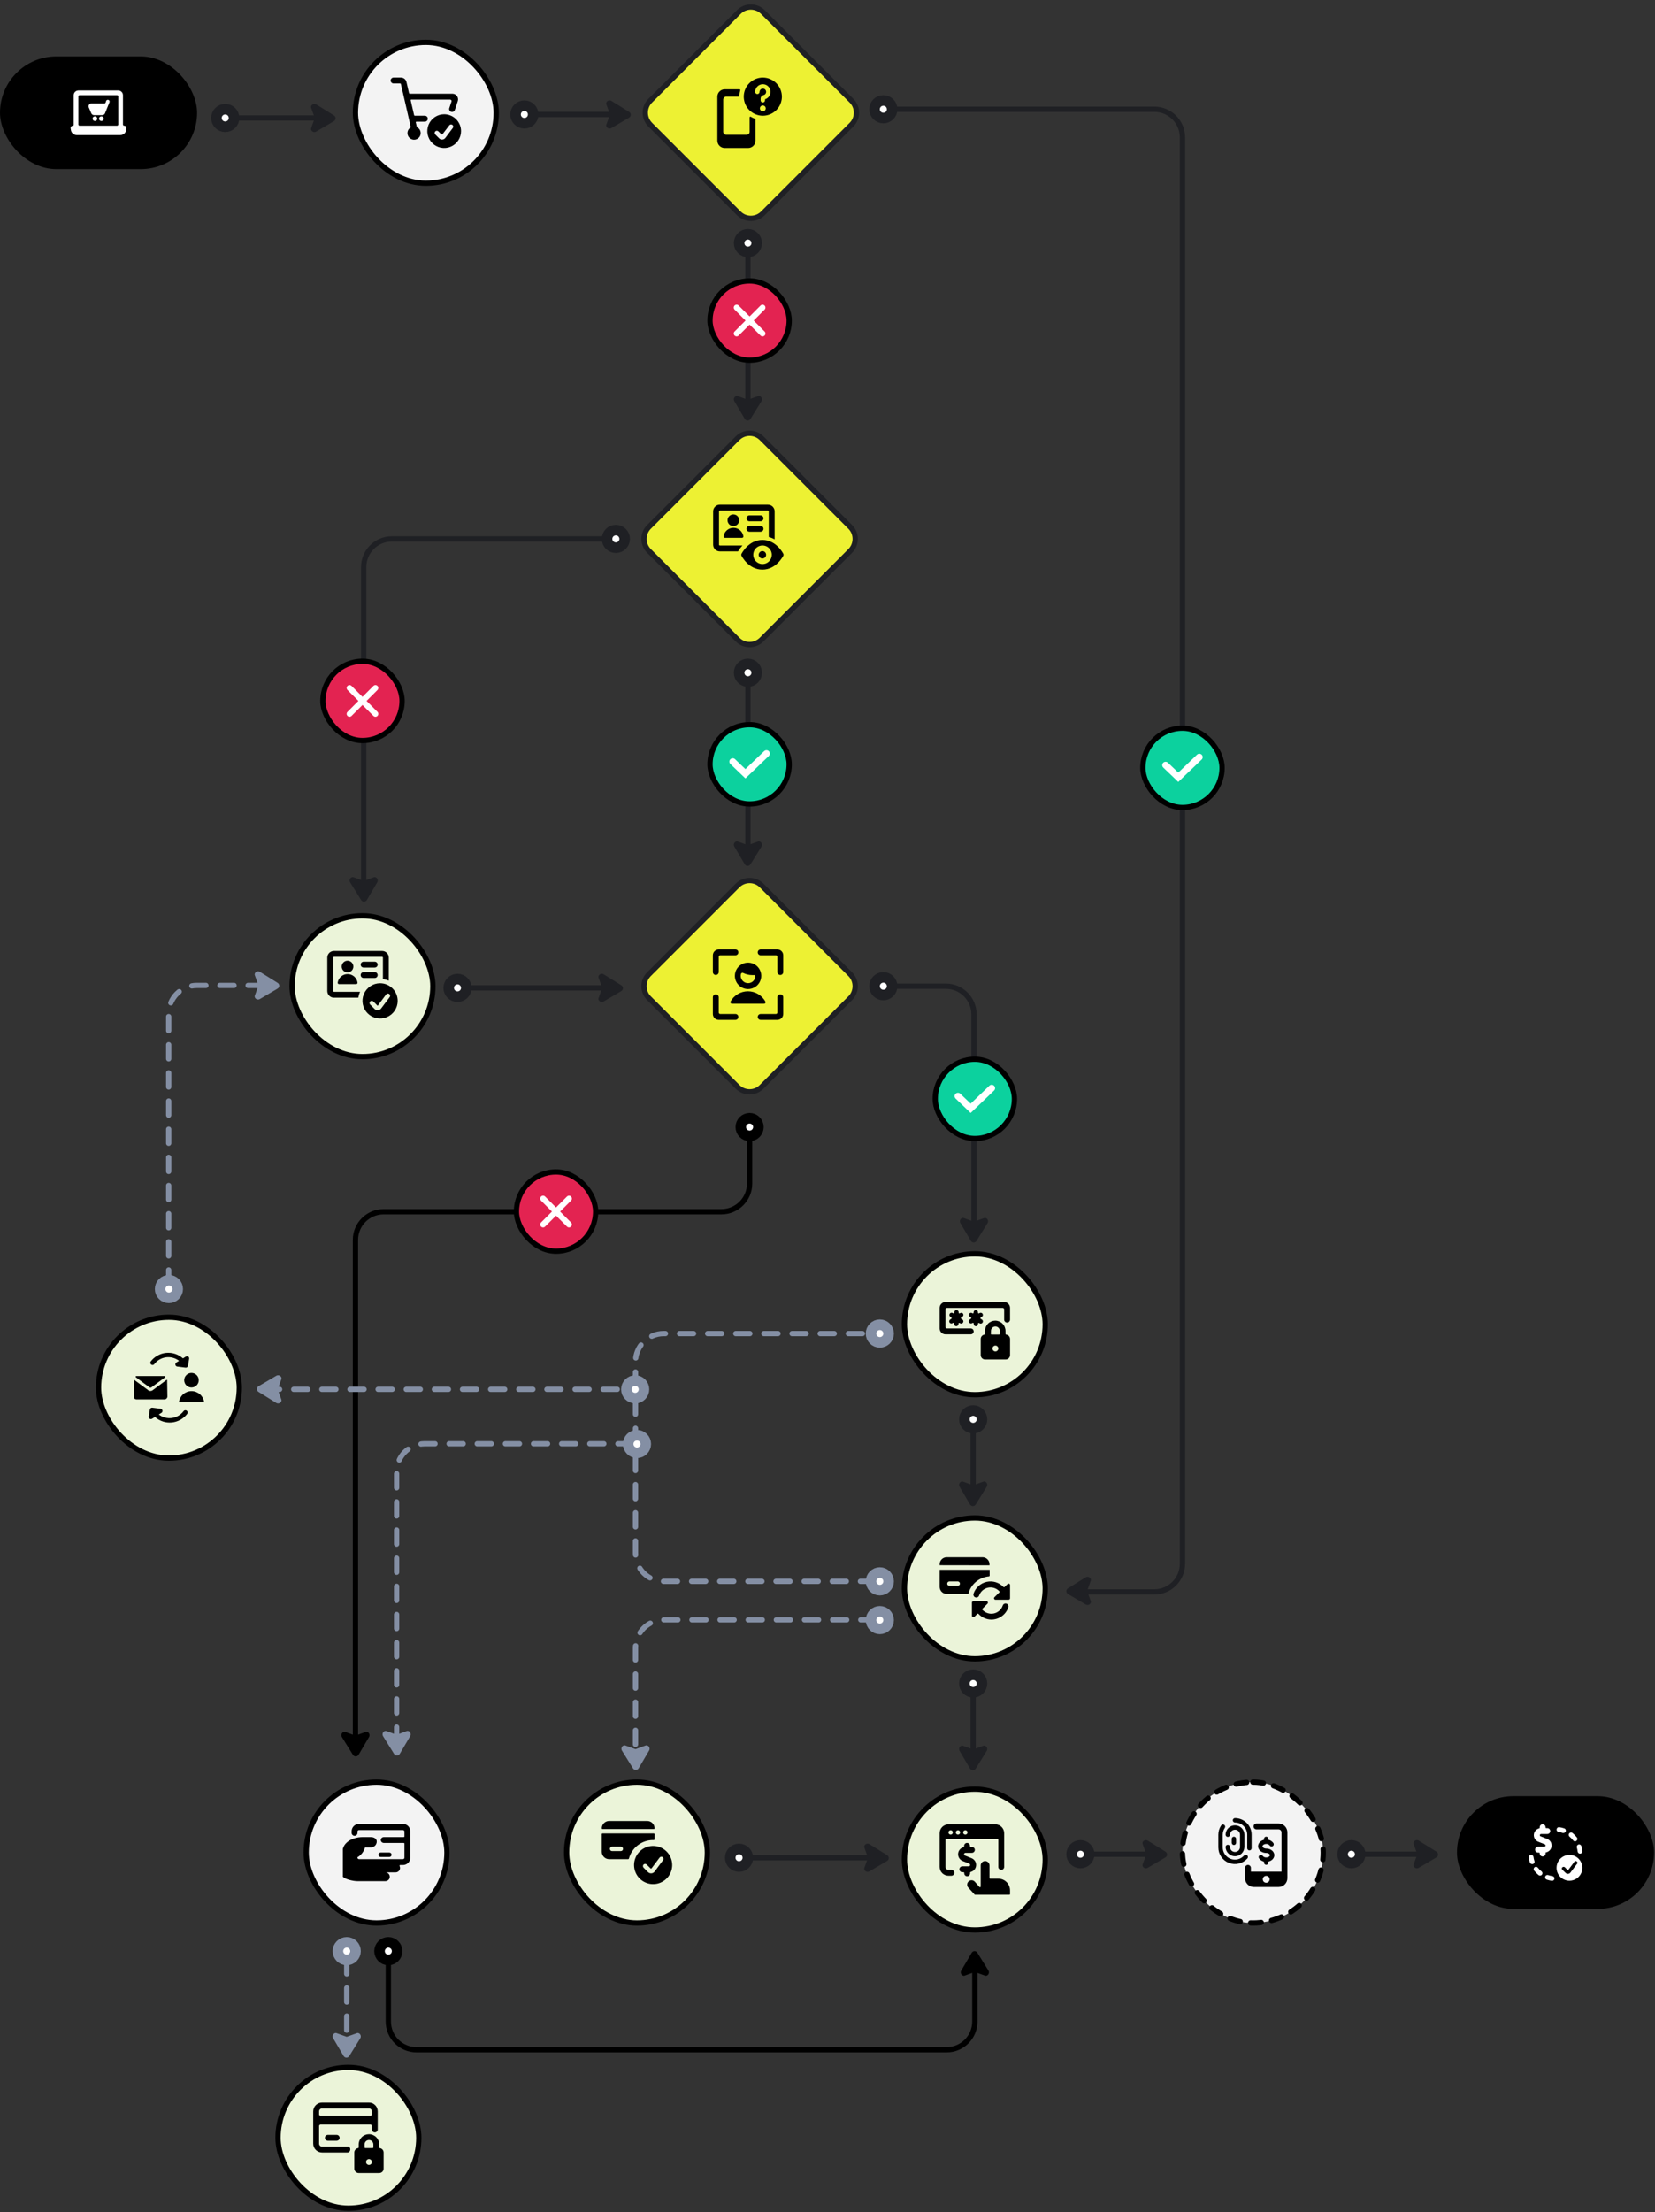 <svg width="420" height="561" viewBox="0 0 420 561" fill="none" xmlns="http://www.w3.org/2000/svg">
<rect x="0" y="0" width="420" height="561" fill="#333333" stroke="none"/>
<path d="M226.402 27.707L292.938 27.707C296.884 27.707 300.083 30.906 300.083 34.852L300.083 396.56C300.083 400.506 296.884 403.705 292.938 403.705L275.145 403.705" stroke="#1F2024" stroke-width="1.34" stroke-linecap="round"/>
<path d="M271.015 402.799L275.509 400.005C276.047 399.671 276.741 399.989 276.848 400.566C276.867 400.668 276.844 400.771 276.809 400.868L275.882 403.442L276.809 406.015C276.844 406.112 276.867 406.215 276.848 406.317C276.742 406.886 276.065 407.206 275.527 406.889L271.033 404.242C270.478 403.915 270.468 403.139 271.015 402.799Z" fill="#1F2024"/>
<path d="M224.169 25.475C222.936 25.475 221.936 26.474 221.936 27.707C221.936 28.94 222.936 29.94 224.169 29.94C225.402 29.94 226.402 28.94 226.402 27.707C226.402 26.474 225.402 25.475 224.169 25.475Z" fill="white" stroke="#1F2024" stroke-width="2.679"/>
<rect x="229.528" y="317.967" width="35.724" height="35.724" rx="17.862" fill="#EBF4D9"/>
<rect x="229.528" y="317.967" width="35.724" height="35.724" rx="17.862" stroke="black" stroke-width="1.34"/>
<g clip-path="url(#clip0_10131_9460)">
<path d="M239.947 338.375H246.355C246.552 338.375 246.742 338.297 246.881 338.157C247.021 338.018 247.099 337.828 247.099 337.631C247.099 337.434 247.021 337.244 246.881 337.105C246.742 336.965 246.552 336.887 246.355 336.887H240.319C240.22 336.887 240.126 336.848 240.056 336.778C239.986 336.708 239.947 336.613 239.947 336.515V332.049C239.948 331.95 239.985 331.855 240.051 331.781C240.125 331.715 240.22 331.677 240.319 331.677H254.46C254.559 331.677 254.653 331.716 254.723 331.786C254.793 331.856 254.832 331.95 254.832 332.049V334.654C254.832 334.851 254.911 335.041 255.05 335.18C255.19 335.32 255.379 335.398 255.576 335.398C255.774 335.398 255.963 335.32 256.103 335.18C256.242 335.041 256.321 334.851 256.321 334.654V331.677C256.321 331.282 256.164 330.904 255.885 330.624C255.606 330.345 255.227 330.188 254.832 330.188H239.947C239.552 330.188 239.174 330.345 238.894 330.624C238.615 330.904 238.458 331.282 238.458 331.677V336.887C238.458 337.282 238.615 337.66 238.894 337.939C239.174 338.218 239.552 338.375 239.947 338.375Z" fill="black"/>
<path d="M244.41 333.158C244.329 333.042 244.208 332.96 244.07 332.93C243.932 332.899 243.787 332.922 243.665 332.994L243.576 333.061C243.546 333.078 243.513 333.086 243.479 333.086C243.446 333.086 243.412 333.078 243.383 333.061C243.354 333.045 243.33 333.021 243.313 332.992C243.296 332.964 243.287 332.931 243.286 332.898V332.794C243.286 332.646 243.227 332.504 243.122 332.399C243.018 332.294 242.876 332.235 242.728 332.235C242.58 332.235 242.438 332.294 242.333 332.399C242.228 332.504 242.169 332.646 242.169 332.794V332.89C242.169 332.924 242.16 332.956 242.143 332.985C242.126 333.014 242.102 333.037 242.073 333.054C242.043 333.07 242.01 333.079 241.976 333.079C241.942 333.079 241.909 333.07 241.879 333.054L241.797 332.994C241.736 332.954 241.668 332.926 241.596 332.912C241.524 332.898 241.45 332.898 241.378 332.912C241.306 332.927 241.238 332.955 241.177 332.996C241.116 333.037 241.064 333.09 241.023 333.151C240.983 333.212 240.955 333.28 240.941 333.352C240.926 333.424 240.927 333.498 240.941 333.57C240.97 333.715 241.056 333.843 241.18 333.925L241.433 334.118C241.457 334.136 241.477 334.16 241.491 334.187C241.505 334.214 241.512 334.244 241.512 334.275C241.512 334.305 241.505 334.335 241.491 334.362C241.477 334.389 241.457 334.413 241.433 334.431L241.128 334.632C241.01 334.711 240.927 334.832 240.896 334.971C240.866 335.11 240.89 335.255 240.964 335.376C241.016 335.453 241.085 335.516 241.167 335.56C241.249 335.605 241.34 335.628 241.433 335.629C241.541 335.628 241.646 335.597 241.738 335.54L241.827 335.48C241.856 335.462 241.89 335.452 241.924 335.452C241.958 335.452 241.992 335.462 242.021 335.48C242.05 335.496 242.074 335.52 242.092 335.549C242.109 335.578 242.117 335.611 242.117 335.644V335.756C242.117 335.904 242.176 336.046 242.281 336.15C242.386 336.255 242.528 336.314 242.676 336.314C242.824 336.314 242.966 336.255 243.07 336.15C243.175 336.046 243.234 335.904 243.234 335.756V335.659C243.233 335.625 243.241 335.592 243.259 335.563C243.276 335.534 243.301 335.511 243.331 335.495C243.359 335.477 243.393 335.467 243.427 335.467C243.462 335.467 243.495 335.477 243.524 335.495L243.606 335.547C243.695 335.61 243.802 335.644 243.911 335.644C244.032 335.646 244.151 335.609 244.249 335.537C244.347 335.466 244.42 335.365 244.455 335.248C244.49 335.132 244.487 335.008 244.445 334.894C244.403 334.78 244.326 334.683 244.224 334.617L243.926 334.416C243.899 334.4 243.876 334.377 243.86 334.35C243.844 334.322 243.836 334.291 243.837 334.26C243.838 334.229 243.846 334.2 243.862 334.174C243.878 334.148 243.9 334.126 243.926 334.111L244.231 333.91C244.352 333.832 244.438 333.71 244.471 333.57C244.505 333.43 244.483 333.282 244.41 333.158Z" fill="black"/>
<path d="M247.631 336.329C247.779 336.327 247.919 336.267 248.024 336.163C248.128 336.059 248.187 335.918 248.189 335.771V335.674C248.188 335.64 248.197 335.607 248.214 335.578C248.231 335.549 248.256 335.525 248.286 335.51C248.315 335.491 248.349 335.482 248.383 335.482C248.417 335.482 248.451 335.491 248.48 335.51L248.561 335.562C248.65 335.626 248.757 335.66 248.867 335.659C248.988 335.661 249.107 335.624 249.205 335.552C249.303 335.481 249.375 335.379 249.41 335.263C249.446 335.147 249.442 335.023 249.401 334.909C249.359 334.795 249.281 334.698 249.179 334.632L248.874 334.438C248.848 334.422 248.827 334.398 248.812 334.371C248.798 334.344 248.791 334.313 248.792 334.282C248.792 334.252 248.799 334.223 248.813 334.197C248.828 334.171 248.849 334.149 248.874 334.133L249.179 333.932C249.304 333.851 249.391 333.724 249.421 333.579C249.452 333.434 249.424 333.283 249.343 333.158C249.262 333.034 249.135 332.947 248.99 332.916C248.845 332.885 248.693 332.914 248.569 332.994L248.472 333.061C248.444 333.078 248.412 333.086 248.379 333.086C248.346 333.086 248.314 333.078 248.286 333.061C248.257 333.045 248.233 333.021 248.216 332.992C248.199 332.964 248.19 332.931 248.189 332.898V332.794C248.189 332.646 248.131 332.504 248.026 332.399C247.921 332.294 247.779 332.235 247.631 332.235C247.483 332.235 247.341 332.294 247.236 332.399C247.132 332.504 247.073 332.646 247.073 332.794V332.89C247.072 332.924 247.063 332.956 247.046 332.985C247.029 333.014 247.005 333.037 246.976 333.054C246.947 333.07 246.913 333.079 246.879 333.079C246.846 333.079 246.812 333.07 246.783 333.054L246.701 332.994C246.58 332.922 246.436 332.897 246.298 332.926C246.16 332.955 246.038 333.035 245.957 333.151C245.882 333.271 245.857 333.416 245.886 333.554C245.915 333.693 245.996 333.815 246.113 333.895L246.411 334.096C246.437 334.113 246.458 334.136 246.474 334.164C246.489 334.191 246.498 334.221 246.5 334.252C246.497 334.283 246.487 334.313 246.472 334.34C246.456 334.367 246.435 334.39 246.411 334.409L246.105 334.61C246.007 334.677 245.932 334.773 245.893 334.886C245.853 334.998 245.851 335.121 245.886 335.235C245.921 335.349 245.991 335.448 246.087 335.519C246.183 335.59 246.299 335.629 246.418 335.629C246.526 335.628 246.632 335.597 246.723 335.54L246.812 335.48C246.841 335.462 246.875 335.452 246.909 335.452C246.944 335.452 246.977 335.462 247.006 335.48C247.035 335.496 247.06 335.52 247.077 335.549C247.094 335.578 247.103 335.611 247.103 335.644V335.756C247.099 335.901 247.152 336.043 247.25 336.15C247.349 336.257 247.486 336.321 247.631 336.329Z" fill="black"/>
<path d="M255.328 338.448C255.284 338.44 255.245 338.417 255.217 338.383C255.188 338.349 255.172 338.306 255.171 338.262V337.518C255.171 336.827 254.897 336.165 254.408 335.676C253.92 335.188 253.257 334.913 252.566 334.913C251.876 334.913 251.213 335.188 250.724 335.676C250.236 336.165 249.961 336.827 249.961 337.518V338.262C249.961 338.306 249.945 338.349 249.916 338.383C249.888 338.417 249.849 338.44 249.805 338.448C249.546 338.494 249.312 338.629 249.143 338.831C248.974 339.032 248.882 339.287 248.882 339.55V343.643C248.882 343.939 249 344.223 249.209 344.433C249.419 344.642 249.703 344.76 249.999 344.76H255.209C255.505 344.76 255.789 344.642 255.998 344.433C256.207 344.223 256.325 343.939 256.325 343.643V339.55C256.323 339.276 256.22 339.012 256.036 338.809C255.852 338.606 255.6 338.478 255.328 338.448ZM253.348 341.969C253.348 342.116 253.304 342.26 253.222 342.382C253.141 342.505 253.024 342.6 252.888 342.656C252.752 342.713 252.603 342.727 252.458 342.699C252.314 342.67 252.181 342.599 252.077 342.495C251.973 342.391 251.902 342.258 251.874 342.114C251.845 341.969 251.86 341.82 251.916 341.684C251.972 341.548 252.068 341.432 252.19 341.35C252.313 341.268 252.456 341.224 252.604 341.224C252.801 341.224 252.99 341.303 253.13 341.442C253.269 341.582 253.348 341.771 253.348 341.969ZM251.487 337.503C251.487 337.207 251.605 336.923 251.814 336.714C252.024 336.504 252.308 336.387 252.604 336.387C252.9 336.387 253.184 336.504 253.393 336.714C253.602 336.923 253.72 337.207 253.72 337.503V338.247C253.72 338.297 253.7 338.344 253.665 338.379C253.631 338.414 253.583 338.433 253.534 338.433H251.636C251.587 338.433 251.539 338.414 251.505 338.379C251.47 338.344 251.45 338.297 251.45 338.247L251.487 337.503Z" fill="black"/>
</g>
<path d="M225.481 250.091L240.025 250.091C243.971 250.091 247.17 253.29 247.17 257.236L247.17 313.675" stroke="#1F2024" stroke-width="1.34" stroke-linecap="round"/>
<path d="M247.813 314.687L250.606 310.194C250.941 309.655 250.623 308.961 250.046 308.854C249.944 308.835 249.84 308.858 249.743 308.893L247.17 309.82L244.597 308.893C244.5 308.858 244.396 308.835 244.295 308.854C243.725 308.96 243.406 309.637 243.723 310.175L246.369 314.669C246.696 315.224 247.473 315.234 247.813 314.687Z" fill="#1F2024"/>
<path d="M224.17 252.324C222.937 252.324 221.937 251.325 221.937 250.092C221.937 248.859 222.937 247.858 224.17 247.858C225.403 247.858 226.402 248.859 226.402 250.092C226.402 251.325 225.403 252.324 224.17 252.324Z" fill="white" stroke="#1F2024" stroke-width="2.679"/>
<rect x="229.528" y="384.95" width="35.724" height="35.724" rx="17.862" fill="#EBF4D9"/>
<rect x="229.528" y="384.95" width="35.724" height="35.724" rx="17.862" stroke="black" stroke-width="1.34"/>
<g clip-path="url(#clip1_10131_9460)">
<path d="M251.112 396.954V396.701C251.114 396.228 250.929 395.774 250.597 395.438C250.265 395.102 249.813 394.911 249.341 394.907H240.238C240.004 394.908 239.772 394.955 239.555 395.046C239.339 395.137 239.143 395.269 238.977 395.436C238.812 395.602 238.681 395.8 238.593 396.017C238.504 396.234 238.459 396.466 238.459 396.701V396.932L251.112 396.954Z" fill="black"/>
<path d="M250.986 399.766C251.031 399.761 251.073 399.739 251.103 399.705C251.133 399.67 251.15 399.626 251.15 399.58V398.092H238.46V402.416C238.458 402.89 238.644 403.346 238.977 403.684C239.311 404.021 239.764 404.213 240.239 404.217H245.597C245.638 404.215 245.678 404.201 245.71 404.175C245.742 404.15 245.765 404.115 245.776 404.076C246.105 402.914 246.779 401.879 247.71 401.11C248.64 400.34 249.783 399.872 250.986 399.766ZM240.938 401.046H243.052C243.2 401.046 243.342 401.105 243.447 401.21C243.551 401.315 243.61 401.457 243.61 401.605C243.61 401.753 243.551 401.895 243.447 401.999C243.342 402.104 243.2 402.163 243.052 402.163H240.938C240.79 402.163 240.648 402.104 240.544 401.999C240.439 401.895 240.38 401.753 240.38 401.605C240.38 401.457 240.439 401.315 240.544 401.21C240.648 401.105 240.79 401.046 240.938 401.046Z" fill="black"/>
<path d="M251.571 410.723C252.519 410.723 253.443 410.426 254.214 409.875C254.986 409.324 255.566 408.546 255.873 407.649C255.909 407.556 255.926 407.456 255.922 407.356C255.919 407.256 255.895 407.158 255.853 407.067C255.811 406.976 255.751 406.895 255.676 406.828C255.602 406.761 255.515 406.71 255.42 406.677C255.326 406.645 255.226 406.632 255.126 406.639C255.026 406.646 254.929 406.673 254.84 406.719C254.75 406.764 254.672 406.827 254.607 406.904C254.543 406.981 254.495 407.069 254.466 407.165C254.294 407.668 253.993 408.117 253.594 408.469C253.195 408.82 252.711 409.061 252.191 409.169C251.67 409.276 251.131 409.246 250.625 409.081C250.12 408.917 249.666 408.623 249.308 408.229C249.276 408.194 249.258 408.147 249.258 408.099C249.258 408.051 249.276 408.005 249.308 407.969L250.596 406.681C250.647 406.629 250.682 406.564 250.696 406.492C250.709 406.421 250.702 406.347 250.674 406.279C250.647 406.212 250.6 406.154 250.539 406.113C250.479 406.072 250.408 406.05 250.335 406.049H247.024C246.925 406.049 246.83 406.088 246.76 406.158C246.691 406.228 246.651 406.322 246.651 406.421V409.733C246.65 409.808 246.672 409.881 246.713 409.943C246.754 410.006 246.813 410.054 246.882 410.083C246.95 410.109 247.024 410.115 247.095 410.101C247.166 410.086 247.232 410.052 247.284 410.001L248.028 409.257C248.046 409.239 248.067 409.225 248.09 409.216C248.113 409.207 248.138 409.203 248.162 409.204C248.212 409.206 248.259 409.224 248.296 409.257C248.714 409.711 249.22 410.075 249.783 410.327C250.346 410.579 250.954 410.714 251.571 410.723Z" fill="black"/>
<path d="M254.923 402.462C254.906 402.479 254.885 402.493 254.862 402.502C254.839 402.511 254.814 402.515 254.789 402.514C254.74 402.511 254.693 402.493 254.655 402.462C254.118 401.897 253.444 401.479 252.698 401.25C251.953 401.021 251.161 400.988 250.398 401.154C249.636 401.32 248.93 401.68 248.347 402.198C247.764 402.717 247.325 403.376 247.071 404.114C247.035 404.207 247.019 404.307 247.022 404.407C247.025 404.507 247.049 404.605 247.091 404.696C247.133 404.787 247.193 404.868 247.268 404.935C247.342 405.002 247.429 405.053 247.524 405.086C247.618 405.118 247.718 405.131 247.818 405.124C247.918 405.117 248.015 405.09 248.104 405.045C248.194 404.999 248.273 404.936 248.337 404.859C248.401 404.783 248.449 404.694 248.478 404.598C248.655 404.101 248.957 403.659 249.355 403.313C249.754 402.968 250.235 402.731 250.751 402.626C251.268 402.521 251.803 402.552 252.305 402.715C252.806 402.878 253.257 403.167 253.613 403.556C253.646 403.592 253.664 403.638 253.664 403.686C253.664 403.734 253.646 403.781 253.613 403.816L252.37 405.044C252.317 405.096 252.28 405.163 252.265 405.235C252.249 405.308 252.256 405.384 252.284 405.453C252.312 405.522 252.36 405.58 252.422 405.622C252.484 405.663 252.557 405.685 252.631 405.684H255.95C256.049 405.684 256.144 405.645 256.213 405.576C256.283 405.506 256.322 405.411 256.322 405.312V401.963C256.323 401.89 256.301 401.817 256.26 401.756C256.219 401.695 256.16 401.648 256.092 401.621C256.003 401.587 255.905 401.587 255.816 401.621C255.768 401.641 255.725 401.672 255.69 401.71L254.923 402.462Z" fill="black"/>
</g>
<path d="M246.963 362.018L246.963 379.71" stroke="#1F2024" stroke-width="1.34" stroke-linecap="round"/>
<path d="M247.606 381.538L250.399 377.044C250.734 376.506 250.416 375.812 249.838 375.705C249.737 375.686 249.633 375.708 249.536 375.743L246.963 376.671L244.39 375.743C244.293 375.708 244.189 375.686 244.088 375.705C243.518 375.81 243.199 376.488 243.516 377.026L246.162 381.52C246.489 382.075 247.266 382.085 247.606 381.538Z" fill="#1F2024"/>
<path d="M244.73 359.942C244.73 358.709 245.73 357.709 246.963 357.709C248.196 357.709 249.196 358.709 249.196 359.942C249.196 361.175 248.196 362.175 246.963 362.175C245.73 362.175 244.731 361.175 244.73 359.942Z" fill="white" stroke="#1F2024" stroke-width="2.679"/>
<path d="M221.921 401.026L168.421 401.026C164.475 401.026 161.276 397.828 161.276 393.882L161.276 345.328C161.276 341.382 164.475 338.183 168.421 338.183L221.921 338.183" stroke="#848FA4" stroke-width="1.34" stroke-linecap="round" stroke-dasharray="3.57 3.57"/>
<path d="M223.276 340.415C224.509 340.415 225.51 339.416 225.51 338.183C225.51 336.949 224.509 335.949 223.276 335.949C222.043 335.949 221.044 336.95 221.044 338.183C221.044 339.416 222.043 340.415 223.276 340.415Z" fill="white" stroke="#848FA4" stroke-width="2.679"/>
<path d="M223.276 403.259C224.509 403.259 225.51 402.259 225.51 401.026C225.51 399.793 224.509 398.793 223.276 398.793C222.043 398.793 221.044 399.793 221.044 401.026C221.044 402.259 222.043 403.259 223.276 403.259Z" fill="white" stroke="#848FA4" stroke-width="2.679"/>
<path d="M247.391 496.157L247.391 512.657C247.391 516.603 244.192 519.802 240.246 519.802L105.692 519.802C101.746 519.802 98.547 516.603 98.547 512.657L98.547 496.157" stroke="black" stroke-width="1.34" stroke-linecap="round"/>
<path d="M100.78 494.802C100.78 493.569 99.78 492.568 98.547 492.568C97.314 492.568 96.314 493.569 96.314 494.802C96.314 496.035 97.314 497.034 98.547 497.034C99.78 497.034 100.78 496.035 100.78 494.802Z" fill="white" stroke="black" stroke-width="2.679"/>
<path d="M248.033 495.206L250.827 499.7C251.161 500.238 250.843 500.933 250.266 501.04C250.164 501.058 250.061 501.036 249.964 501.001L247.39 500.073L244.817 501.001C244.72 501.036 244.617 501.058 244.515 501.04C243.946 500.934 243.626 500.257 243.943 499.718L246.59 495.224C246.917 494.669 247.693 494.659 248.033 495.206Z" fill="black"/>
<path d="M189.804 172.679L189.804 217.371" stroke="#1F2024" stroke-width="1.34" stroke-linecap="round"/>
<path d="M190.447 219.199L193.241 214.705C193.575 214.167 193.257 213.473 192.68 213.366C192.578 213.347 192.475 213.369 192.378 213.404L189.804 214.332L187.231 213.404C187.134 213.369 187.031 213.347 186.929 213.366C186.36 213.471 186.04 214.149 186.357 214.687L189.004 219.181C189.331 219.736 190.107 219.746 190.447 219.199Z" fill="#1F2024"/>
<path d="M187.572 170.604C187.572 169.37 188.571 168.37 189.804 168.37C191.037 168.37 192.038 169.37 192.038 170.604C192.038 171.837 191.037 172.836 189.804 172.836C188.571 172.836 187.572 171.837 187.572 170.604Z" fill="white" stroke="#1F2024" stroke-width="2.679"/>
<path d="M189.804 63.722L189.804 104.414" stroke="#1F2024" stroke-width="1.34" stroke-linecap="round"/>
<path d="M190.447 106.242L193.241 101.748C193.575 101.21 193.257 100.516 192.68 100.409C192.578 100.39 192.475 100.412 192.378 100.447L189.804 101.375L187.231 100.447C187.134 100.412 187.031 100.39 186.929 100.409C186.36 100.514 186.04 101.192 186.357 101.73L189.004 106.224C189.331 106.779 190.107 106.789 190.447 106.242Z" fill="#1F2024"/>
<path d="M187.572 61.647C187.572 60.413 188.571 59.413 189.804 59.413C191.037 59.413 192.038 60.413 192.038 61.647C192.038 62.88 191.037 63.879 189.804 63.879C188.571 63.879 187.572 62.88 187.572 61.647Z" fill="white" stroke="#1F2024" stroke-width="2.679"/>
<path d="M154.982 136.665L99.438 136.665C95.492 136.665 92.293 139.864 92.293 143.81L92.293 227.249" stroke="#1F2024" stroke-width="1.34" stroke-linecap="round"/>
<path d="M91.65 228.262L88.857 223.768C88.522 223.229 88.84 222.535 89.418 222.428C89.519 222.409 89.623 222.432 89.72 222.467L92.293 223.395L94.866 222.467C94.963 222.432 95.067 222.409 95.168 222.428C95.738 222.534 96.057 223.211 95.74 223.75L93.094 228.244C92.767 228.799 91.99 228.808 91.65 228.262Z" fill="#1F2024"/>
<path d="M156.293 138.898C157.527 138.898 158.527 137.899 158.527 136.666C158.527 135.433 157.527 134.433 156.293 134.433C155.06 134.433 154.061 135.433 154.061 136.666C154.061 137.899 155.06 138.898 156.293 138.898Z" fill="white" stroke="#1F2024" stroke-width="2.679"/>
<path d="M42.807 325.631L42.807 257.043C42.807 253.097 46.006 249.898 49.952 249.898L69.391 249.898" stroke="#848FA4" stroke-width="1.34" stroke-linecap="round" stroke-dasharray="3.57 3.57"/>
<path d="M70.464 249.256L65.97 246.462C65.432 246.128 64.738 246.446 64.631 247.023C64.612 247.125 64.635 247.228 64.67 247.326L65.597 249.899L64.67 252.472C64.635 252.569 64.612 252.672 64.631 252.774C64.737 253.343 65.414 253.663 65.952 253.346L70.446 250.699C71.001 250.373 71.011 249.596 70.464 249.256Z" fill="#848FA4"/>
<path d="M45.101 326.898C45.101 328.132 44.102 329.132 42.869 329.132C41.636 329.132 40.635 328.132 40.635 326.898C40.635 325.665 41.636 324.666 42.869 324.666C44.102 324.666 45.101 325.665 45.101 326.898Z" fill="white" stroke="#848FA4" stroke-width="2.679"/>
<path d="M187.507 3.045C189.189 1.363 191.916 1.363 193.598 3.045L216.087 25.534C217.769 27.216 217.769 29.943 216.087 31.625L193.598 54.113C191.916 55.795 189.189 55.795 187.507 54.113L165.019 31.625C163.337 29.943 163.337 27.216 165.019 25.534L187.507 3.045Z" fill="#EDF133" stroke="#1F2024" stroke-width="1.34" stroke-linecap="round" stroke-linejoin="round"/>
<g clip-path="url(#clip2_10131_9460)">
<path d="M190.237 29.764V33.44C190.237 33.638 190.159 33.827 190.019 33.966C189.88 34.106 189.69 34.184 189.493 34.184H184.283C184.086 34.184 183.896 34.106 183.757 33.966C183.617 33.827 183.539 33.638 183.539 33.44V25.253C183.539 25.056 183.617 24.867 183.757 24.727C183.896 24.587 184.086 24.509 184.283 24.509H187.454C187.477 24.509 187.5 24.505 187.522 24.495C187.544 24.486 187.563 24.473 187.58 24.457C187.596 24.44 187.61 24.421 187.619 24.399C187.628 24.377 187.632 24.354 187.632 24.331C187.648 23.841 187.725 23.356 187.863 22.887C187.871 22.859 187.873 22.83 187.867 22.801C187.862 22.773 187.85 22.746 187.833 22.723C187.816 22.7 187.793 22.681 187.768 22.668C187.742 22.655 187.713 22.648 187.684 22.648H183.911C183.417 22.648 182.944 22.845 182.595 23.193C182.246 23.542 182.05 24.016 182.05 24.509V35.673C182.05 36.166 182.246 36.64 182.595 36.989C182.944 37.337 183.417 37.534 183.911 37.534H189.865C190.358 37.534 190.832 37.337 191.181 36.989C191.53 36.64 191.726 36.166 191.726 35.673V30.292C191.726 30.255 191.715 30.218 191.694 30.187C191.672 30.157 191.642 30.133 191.607 30.121C191.227 29.989 190.863 29.817 190.52 29.607C190.492 29.59 190.46 29.581 190.427 29.58C190.394 29.579 190.362 29.587 190.333 29.603C190.304 29.619 190.28 29.642 190.264 29.671C190.247 29.699 190.238 29.731 190.237 29.764Z" fill="black"/>
<path d="M193.586 19.671C192.629 19.671 191.694 19.955 190.899 20.486C190.103 21.018 189.483 21.773 189.117 22.657C188.751 23.541 188.655 24.514 188.841 25.452C189.028 26.391 189.489 27.253 190.165 27.929C190.842 28.606 191.704 29.067 192.642 29.253C193.581 29.44 194.554 29.344 195.437 28.978C196.321 28.612 197.077 27.992 197.609 27.196C198.14 26.401 198.424 25.465 198.424 24.509C198.422 23.226 197.912 21.997 197.005 21.09C196.098 20.183 194.869 19.673 193.586 19.671ZM195.536 23.303C195.535 23.722 195.399 24.13 195.148 24.466C194.898 24.803 194.546 25.05 194.144 25.171V25.439C194.144 25.587 194.086 25.729 193.981 25.834C193.876 25.938 193.734 25.997 193.586 25.997C193.438 25.997 193.296 25.938 193.191 25.834C193.087 25.729 193.028 25.587 193.028 25.439V25.029C193.03 24.815 193.105 24.608 193.24 24.441C193.375 24.275 193.563 24.16 193.772 24.114C193.926 24.08 194.067 24.004 194.179 23.893C194.291 23.783 194.369 23.643 194.405 23.49C194.441 23.337 194.433 23.176 194.382 23.028C194.33 22.879 194.238 22.748 194.115 22.649C193.992 22.551 193.844 22.489 193.688 22.472C193.531 22.454 193.373 22.481 193.232 22.549C193.09 22.617 192.97 22.724 192.887 22.858C192.803 22.991 192.76 23.145 192.76 23.303C192.759 23.376 192.744 23.449 192.715 23.516C192.686 23.583 192.644 23.644 192.591 23.695C192.539 23.747 192.477 23.787 192.409 23.814C192.341 23.841 192.268 23.855 192.194 23.854C192.048 23.854 191.908 23.796 191.805 23.692C191.702 23.589 191.644 23.449 191.644 23.303C191.644 22.786 191.849 22.29 192.215 21.924C192.581 21.558 193.076 21.353 193.594 21.353C194.111 21.353 194.607 21.558 194.972 21.924C195.338 22.29 195.544 22.786 195.544 23.303H195.536ZM193.586 26.741C193.733 26.741 193.877 26.785 194 26.867C194.122 26.948 194.217 27.065 194.274 27.201C194.33 27.337 194.345 27.486 194.316 27.631C194.287 27.775 194.217 27.908 194.112 28.012C194.008 28.116 193.876 28.187 193.731 28.215C193.587 28.244 193.437 28.23 193.301 28.173C193.165 28.117 193.049 28.021 192.967 27.899C192.886 27.777 192.842 27.633 192.842 27.486C192.842 27.288 192.92 27.099 193.06 26.959C193.2 26.82 193.389 26.741 193.586 26.741Z" fill="black"/>
</g>
<path d="M187.186 111.132C188.868 109.45 191.595 109.45 193.277 111.132L215.765 133.621C217.447 135.303 217.447 138.03 215.765 139.712L193.277 162.2C191.595 163.882 188.868 163.882 187.186 162.2L164.697 139.712C163.015 138.03 163.015 135.303 164.697 133.621L187.186 111.132Z" fill="#EDF133" stroke="#1F2024" stroke-width="1.34" stroke-linecap="round" stroke-linejoin="round"/>
<g clip-path="url(#clip3_10131_9460)">
<path d="M193.012 130.705H190.191C189.994 130.705 189.804 130.783 189.665 130.923C189.525 131.063 189.447 131.252 189.447 131.449C189.447 131.647 189.525 131.836 189.665 131.976C189.804 132.115 189.994 132.194 190.191 132.194H193.012C193.209 132.194 193.398 132.115 193.538 131.976C193.678 131.836 193.756 131.647 193.756 131.449C193.756 131.252 193.678 131.063 193.538 130.923C193.398 130.783 193.209 130.705 193.012 130.705Z" fill="black"/>
<path d="M193.012 133.355H190.191C189.994 133.355 189.804 133.434 189.665 133.573C189.525 133.713 189.447 133.902 189.447 134.1C189.447 134.297 189.525 134.486 189.665 134.626C189.804 134.766 189.994 134.844 190.191 134.844H193.012C193.209 134.844 193.398 134.766 193.538 134.626C193.678 134.486 193.756 134.297 193.756 134.1C193.756 133.902 193.678 133.713 193.538 133.573C193.398 133.434 193.209 133.355 193.012 133.355Z" fill="black"/>
<path d="M184.632 131.94C184.632 132.333 184.788 132.71 185.066 132.987C185.344 133.265 185.721 133.421 186.113 133.421C186.506 133.421 186.883 133.265 187.161 132.987C187.438 132.71 187.594 132.333 187.594 131.94C187.594 131.547 187.438 131.171 187.161 130.893C186.883 130.615 186.506 130.459 186.113 130.459C185.721 130.459 185.344 130.615 185.066 130.893C184.788 131.171 184.632 131.547 184.632 131.94Z" fill="black"/>
<path d="M183.956 136.397C183.907 136.397 183.859 136.386 183.814 136.365C183.77 136.344 183.73 136.314 183.699 136.277C183.667 136.239 183.643 136.195 183.63 136.148C183.617 136.101 183.614 136.051 183.621 136.003C183.714 135.402 184.018 134.855 184.48 134.459C184.941 134.063 185.529 133.846 186.137 133.846C186.745 133.846 187.332 134.063 187.794 134.459C188.255 134.855 188.56 135.402 188.652 136.003C188.66 136.051 188.657 136.101 188.643 136.148C188.63 136.195 188.607 136.239 188.575 136.277C188.543 136.314 188.504 136.344 188.459 136.365C188.415 136.386 188.367 136.397 188.317 136.397H183.956Z" fill="black"/>
<path d="M188.422 138.341H182.662C182.61 138.339 182.56 138.317 182.524 138.279C182.488 138.242 182.468 138.192 182.468 138.14V129.67C182.468 129.619 182.488 129.57 182.525 129.533C182.561 129.497 182.61 129.477 182.662 129.477H194.897C194.949 129.477 194.999 129.497 195.037 129.533C195.074 129.569 195.096 129.618 195.098 129.67V136.175C195.616 136.318 196.115 136.521 196.587 136.778V129.67C196.585 129.224 196.406 128.796 196.089 128.48C195.772 128.165 195.344 127.988 194.897 127.988H182.662C182.216 127.99 181.789 128.168 181.474 128.483C181.159 128.798 180.981 129.225 180.979 129.67V138.14C180.979 138.587 181.156 139.015 181.472 139.332C181.787 139.649 182.215 139.827 182.662 139.829H187.313C187.624 139.292 187.996 138.793 188.422 138.341Z" fill="black"/>
<path d="M198.788 140.44C198.713 140.298 196.987 136.927 193.481 136.927C189.976 136.927 188.271 140.298 188.182 140.44C188.142 140.517 188.121 140.602 188.121 140.689C188.121 140.776 188.142 140.861 188.182 140.938C188.249 141.08 189.976 144.451 193.481 144.451C196.987 144.451 198.691 141.08 198.788 140.938C198.824 140.86 198.843 140.775 198.843 140.689C198.843 140.603 198.824 140.518 198.788 140.44ZM193.481 143.037C193.017 143.031 192.565 142.888 192.182 142.626C191.799 142.364 191.502 141.994 191.329 141.563C191.156 141.132 191.114 140.66 191.209 140.206C191.303 139.751 191.53 139.335 191.861 139.009C192.192 138.684 192.612 138.463 193.068 138.376C193.523 138.288 193.995 138.338 194.423 138.518C194.851 138.698 195.216 139 195.472 139.387C195.728 139.774 195.864 140.229 195.863 140.693C195.863 141.004 195.801 141.312 195.681 141.599C195.561 141.885 195.385 142.146 195.163 142.364C194.941 142.582 194.679 142.754 194.39 142.869C194.101 142.985 193.792 143.042 193.481 143.037Z" fill="black"/>
<path d="M192.544 140.692C192.544 140.94 192.643 141.179 192.819 141.355C192.995 141.531 193.233 141.629 193.482 141.629C193.731 141.629 193.969 141.531 194.145 141.355C194.321 141.179 194.42 140.94 194.42 140.692C194.42 140.443 194.321 140.204 194.145 140.029C193.969 139.853 193.731 139.754 193.482 139.754C193.233 139.754 192.995 139.853 192.819 140.029C192.643 140.204 192.544 140.443 192.544 140.692Z" fill="black"/>
</g>
<path d="M187.186 224.557C188.868 222.875 191.595 222.875 193.277 224.557L215.765 247.046C217.447 248.728 217.447 251.455 215.765 253.137L193.277 275.625C191.595 277.307 188.868 277.307 187.186 275.625L164.697 253.137C163.015 251.455 163.015 248.728 164.697 247.046L187.186 224.557Z" fill="#EDF133" stroke="#1F2024" stroke-width="1.34" stroke-linecap="round" stroke-linejoin="round"/>
<g clip-path="url(#clip4_10131_9460)">
<path d="M186.64 257.142H182.77C182.722 257.142 182.673 257.133 182.628 257.114C182.583 257.094 182.543 257.066 182.51 257.03C182.445 256.97 182.405 256.888 182.398 256.799V252.9C182.398 252.702 182.32 252.513 182.18 252.373C182.041 252.234 181.851 252.155 181.654 252.155C181.457 252.155 181.267 252.234 181.128 252.373C180.988 252.513 180.91 252.702 180.91 252.9V257.142C180.91 257.537 181.066 257.915 181.346 258.194C181.625 258.473 182.003 258.63 182.398 258.63H186.64C186.838 258.63 187.027 258.552 187.167 258.412C187.306 258.273 187.385 258.083 187.385 257.886C187.385 257.689 187.306 257.499 187.167 257.36C187.027 257.22 186.838 257.142 186.64 257.142Z" fill="black"/>
<path d="M181.654 247.245C181.752 247.245 181.848 247.225 181.939 247.188C182.029 247.151 182.111 247.096 182.18 247.027C182.249 246.957 182.304 246.875 182.342 246.785C182.379 246.695 182.398 246.598 182.398 246.5V242.63C182.398 242.581 182.407 242.533 182.426 242.488C182.446 242.443 182.474 242.403 182.51 242.37C182.57 242.305 182.652 242.265 182.741 242.258H186.64C186.838 242.258 187.027 242.18 187.167 242.04C187.306 241.9 187.385 241.711 187.385 241.514C187.385 241.316 187.306 241.127 187.167 240.988C187.027 240.848 186.838 240.77 186.64 240.77H182.398C182.003 240.77 181.625 240.926 181.346 241.206C181.066 241.485 180.91 241.863 180.91 242.258V246.5C180.91 246.598 180.929 246.695 180.966 246.785C181.004 246.875 181.059 246.957 181.128 247.027C181.197 247.096 181.279 247.151 181.369 247.188C181.459 247.225 181.556 247.245 181.654 247.245Z" fill="black"/>
<path d="M198.024 252.155C197.827 252.155 197.638 252.234 197.498 252.373C197.358 252.513 197.28 252.702 197.28 252.9V256.77C197.278 256.868 197.238 256.961 197.169 257.031C197.099 257.1 197.006 257.14 196.908 257.142H193.038C192.84 257.142 192.651 257.22 192.511 257.36C192.372 257.499 192.293 257.689 192.293 257.886C192.293 258.083 192.372 258.273 192.511 258.412C192.651 258.552 192.84 258.63 193.038 258.63H197.28C197.675 258.63 198.053 258.473 198.333 258.194C198.612 257.915 198.768 257.537 198.768 257.142V252.9C198.768 252.702 198.69 252.513 198.55 252.373C198.411 252.234 198.222 252.155 198.024 252.155Z" fill="black"/>
<path d="M197.28 240.77H193.038C192.84 240.77 192.651 240.848 192.511 240.988C192.372 241.127 192.293 241.316 192.293 241.514C192.293 241.711 192.372 241.9 192.511 242.04C192.651 242.18 192.84 242.258 193.038 242.258H196.908C196.957 242.257 197.005 242.267 197.05 242.286C197.095 242.306 197.135 242.334 197.168 242.37C197.204 242.403 197.232 242.443 197.252 242.488C197.271 242.533 197.281 242.581 197.28 242.63V246.5C197.28 246.698 197.358 246.887 197.498 247.027C197.638 247.166 197.827 247.245 198.024 247.245C198.222 247.245 198.411 247.166 198.55 247.027C198.69 246.887 198.768 246.698 198.768 246.5V242.258C198.768 241.863 198.612 241.485 198.333 241.206C198.053 240.926 197.675 240.77 197.28 240.77Z" fill="black"/>
<path d="M189.841 250.816C190.503 250.816 191.151 250.62 191.702 250.252C192.252 249.884 192.682 249.361 192.935 248.749C193.189 248.137 193.255 247.464 193.126 246.814C192.996 246.164 192.677 245.567 192.209 245.099C191.741 244.631 191.144 244.312 190.494 244.183C189.845 244.053 189.171 244.12 188.559 244.373C187.947 244.627 187.424 245.056 187.056 245.607C186.688 246.157 186.492 246.805 186.492 247.467C186.494 248.355 186.847 249.206 187.475 249.833C188.102 250.461 188.953 250.815 189.841 250.816ZM189.841 249.328C189.347 249.328 188.874 249.132 188.525 248.783C188.176 248.434 187.98 247.961 187.98 247.467C187.982 247.294 188.007 247.121 188.055 246.954C188.071 246.903 188.098 246.856 188.134 246.816C188.17 246.776 188.214 246.745 188.263 246.723C188.312 246.699 188.365 246.687 188.419 246.687C188.473 246.687 188.527 246.699 188.576 246.723C189.296 247.086 190.091 247.274 190.898 247.274C191.084 247.285 191.27 247.285 191.456 247.274C191.486 247.27 191.517 247.273 191.547 247.282C191.576 247.291 191.604 247.306 191.627 247.326C191.672 247.369 191.699 247.427 191.701 247.49C191.696 247.979 191.497 248.447 191.149 248.791C190.8 249.135 190.33 249.328 189.841 249.328Z" fill="black"/>
<path d="M185.413 253.995C185.384 254.051 185.369 254.113 185.369 254.177C185.369 254.24 185.384 254.303 185.413 254.359C185.447 254.414 185.494 254.459 185.55 254.49C185.606 254.521 185.669 254.538 185.733 254.538H193.92C193.984 254.538 194.047 254.521 194.103 254.49C194.159 254.459 194.206 254.414 194.24 254.359C194.27 254.303 194.285 254.24 194.285 254.177C194.285 254.113 194.27 254.051 194.24 253.995C193.803 253.204 193.161 252.544 192.382 252.085C191.603 251.626 190.716 251.384 189.812 251.384C188.908 251.384 188.02 251.626 187.242 252.085C186.463 252.544 185.821 253.204 185.384 253.995H185.413Z" fill="black"/>
</g>
<rect y="14.31" width="50.014" height="28.579" rx="14.29" fill="black"/>
<g clip-path="url(#clip5_10131_9460)">
<path d="M25.966 29.195C26.116 29.196 26.263 29.151 26.387 29.066C26.51 28.98 26.605 28.859 26.657 28.719L27.776 25.938C27.802 25.883 27.815 25.824 27.816 25.764C27.817 25.703 27.806 25.643 27.783 25.587C27.761 25.532 27.726 25.481 27.683 25.439C27.64 25.397 27.589 25.364 27.532 25.343C27.477 25.318 27.418 25.305 27.358 25.305C27.298 25.304 27.238 25.315 27.183 25.338C27.127 25.361 27.077 25.395 27.034 25.437C26.992 25.48 26.959 25.531 26.937 25.587L26.794 26.033C26.771 26.089 26.732 26.136 26.682 26.169C26.633 26.202 26.574 26.219 26.514 26.218H23.221C23.098 26.218 22.976 26.249 22.867 26.307C22.758 26.365 22.665 26.449 22.596 26.551C22.529 26.654 22.488 26.772 22.477 26.895C22.467 27.018 22.487 27.141 22.537 27.254L23.174 28.742C23.229 28.87 23.318 28.98 23.431 29.06C23.545 29.14 23.678 29.186 23.817 29.195H25.966Z" fill="white"/>
<path d="M23.493 30.09C23.493 30.168 23.509 30.245 23.538 30.317C23.568 30.39 23.612 30.455 23.668 30.511C23.723 30.566 23.788 30.61 23.861 30.64C23.933 30.669 24.01 30.685 24.089 30.685C24.167 30.685 24.244 30.669 24.316 30.64C24.389 30.61 24.454 30.566 24.51 30.511C24.565 30.455 24.609 30.39 24.639 30.317C24.669 30.245 24.684 30.168 24.684 30.09C24.684 30.011 24.669 29.934 24.639 29.862C24.609 29.79 24.565 29.724 24.51 29.669C24.454 29.613 24.389 29.569 24.316 29.54C24.244 29.509 24.167 29.494 24.089 29.494C24.01 29.494 23.933 29.509 23.861 29.54C23.788 29.569 23.723 29.613 23.668 29.669C23.612 29.724 23.568 29.79 23.538 29.862C23.509 29.934 23.493 30.011 23.493 30.09Z" fill="white"/>
<path d="M25.728 29.494C25.61 29.494 25.495 29.529 25.397 29.595C25.299 29.66 25.223 29.753 25.178 29.862C25.133 29.971 25.121 30.09 25.144 30.206C25.167 30.321 25.224 30.427 25.307 30.511C25.39 30.594 25.497 30.651 25.612 30.674C25.728 30.697 25.847 30.685 25.956 30.64C26.065 30.595 26.158 30.518 26.223 30.42C26.289 30.322 26.324 30.207 26.324 30.09C26.324 29.932 26.261 29.78 26.149 29.669C26.038 29.557 25.886 29.494 25.728 29.494Z" fill="white"/>
<path d="M31.205 24.134C31.205 23.818 31.079 23.515 30.856 23.292C30.633 23.069 30.33 22.943 30.014 22.943H19.892C19.576 22.943 19.273 23.069 19.05 23.292C18.827 23.515 18.701 23.818 18.701 24.134V31.684C18.701 31.709 18.696 31.734 18.687 31.757C18.677 31.78 18.663 31.801 18.645 31.819C18.628 31.836 18.607 31.85 18.584 31.86C18.56 31.869 18.536 31.874 18.511 31.874C18.424 31.875 18.339 31.895 18.261 31.932C18.183 31.969 18.113 32.022 18.058 32.089C18.002 32.154 17.961 32.23 17.938 32.312C17.914 32.394 17.909 32.48 17.921 32.565L17.999 33.012C18.055 33.359 18.234 33.675 18.502 33.903C18.77 34.131 19.111 34.256 19.463 34.256H30.55C30.902 34.256 31.243 34.131 31.511 33.903C31.779 33.675 31.958 33.359 32.014 33.012L32.092 32.571C32.105 32.486 32.1 32.398 32.077 32.315C32.053 32.231 32.011 32.154 31.955 32.089C31.899 32.022 31.83 31.969 31.752 31.932C31.674 31.895 31.589 31.875 31.502 31.874C31.423 31.874 31.348 31.843 31.292 31.787C31.236 31.731 31.205 31.656 31.205 31.577V24.134ZM30.014 31.577C30.014 31.656 29.983 31.731 29.927 31.787C29.871 31.843 29.795 31.874 29.716 31.874H20.19C20.111 31.874 20.035 31.843 19.979 31.787C19.923 31.731 19.892 31.656 19.892 31.577V24.432C19.892 24.353 19.923 24.277 19.979 24.221C20.035 24.166 20.111 24.134 20.19 24.134H29.716C29.795 24.134 29.871 24.166 29.927 24.221C29.983 24.277 30.014 24.353 30.014 24.432V31.577Z" fill="white"/>
</g>
<rect x="90.204" y="10.739" width="35.724" height="35.724" rx="17.862" fill="#F3F3F3"/>
<rect x="90.204" y="10.739" width="35.724" height="35.724" rx="17.862" stroke="black" stroke-width="1.34"/>
<g clip-path="url(#clip6_10131_9460)">
<path d="M108.557 30.091C108.557 29.994 108.538 29.897 108.5 29.807C108.463 29.716 108.408 29.634 108.339 29.565C108.27 29.496 108.188 29.441 108.098 29.404C108.007 29.366 107.911 29.347 107.813 29.347H105.267C105.226 29.348 105.185 29.334 105.153 29.309C105.12 29.283 105.097 29.247 105.089 29.206L104.233 25.485C104.222 25.459 104.216 25.431 104.216 25.403C104.216 25.375 104.222 25.347 104.233 25.321C104.251 25.299 104.274 25.282 104.3 25.27C104.325 25.259 104.354 25.253 104.382 25.254H114.228C114.288 25.255 114.346 25.269 114.399 25.296C114.452 25.323 114.498 25.362 114.533 25.41C114.568 25.458 114.59 25.514 114.598 25.572C114.606 25.63 114.599 25.69 114.578 25.745L114.02 27.42C113.959 27.607 113.975 27.811 114.064 27.987C114.153 28.163 114.309 28.296 114.496 28.357C114.57 28.384 114.648 28.397 114.727 28.395C114.887 28.393 115.042 28.34 115.169 28.244C115.296 28.147 115.389 28.012 115.434 27.859L116.178 25.626C116.246 25.412 116.263 25.185 116.226 24.963C116.19 24.741 116.102 24.532 115.969 24.35C115.836 24.169 115.663 24.022 115.463 23.92C115.262 23.818 115.041 23.765 114.816 23.765H103.98C103.939 23.764 103.9 23.749 103.868 23.724C103.835 23.698 103.812 23.663 103.801 23.624L103.146 20.781C103.074 20.465 102.896 20.183 102.641 19.981C102.387 19.779 102.072 19.67 101.747 19.672H99.879C99.682 19.672 99.492 19.75 99.353 19.89C99.213 20.029 99.135 20.219 99.135 20.416C99.135 20.613 99.213 20.803 99.353 20.942C99.492 21.082 99.682 21.16 99.879 21.16H101.546C101.589 21.158 101.631 21.171 101.666 21.197C101.7 21.222 101.723 21.26 101.732 21.302L104.233 32.168C104.241 32.206 104.237 32.245 104.223 32.281C104.208 32.317 104.183 32.347 104.151 32.369C103.92 32.521 103.73 32.729 103.6 32.973C103.47 33.218 103.404 33.491 103.407 33.768C103.409 34.064 103.489 34.354 103.64 34.609C103.79 34.863 104.005 35.074 104.264 35.218C104.522 35.362 104.813 35.436 105.109 35.431C105.405 35.426 105.694 35.343 105.947 35.19C106.201 35.037 106.409 34.82 106.551 34.56C106.693 34.3 106.763 34.008 106.755 33.712C106.747 33.417 106.661 33.128 106.506 32.877C106.351 32.625 106.131 32.419 105.87 32.28C105.846 32.269 105.825 32.252 105.808 32.231C105.791 32.211 105.779 32.187 105.774 32.16L105.528 31.089C105.516 31.065 105.509 31.038 105.509 31.011C105.509 30.983 105.516 30.957 105.528 30.933C105.545 30.911 105.566 30.893 105.591 30.88C105.615 30.867 105.642 30.86 105.669 30.858H107.79C107.892 30.861 107.993 30.843 108.087 30.806C108.182 30.769 108.268 30.712 108.339 30.64C108.411 30.569 108.468 30.483 108.505 30.389C108.542 30.294 108.56 30.193 108.557 30.091Z" fill="black"/>
<path d="M112.722 28.976C111.875 28.976 111.048 29.227 110.344 29.697C109.641 30.167 109.092 30.835 108.768 31.617C108.444 32.399 108.359 33.26 108.525 34.09C108.69 34.92 109.097 35.683 109.696 36.281C110.294 36.88 111.057 37.287 111.887 37.452C112.717 37.617 113.578 37.533 114.36 37.209C115.142 36.885 115.81 36.336 116.28 35.633C116.75 34.929 117.001 34.102 117.001 33.255C116.999 32.121 116.548 31.033 115.746 30.231C114.944 29.429 113.856 28.978 112.722 28.976ZM114.91 32.451L113.02 34.974C112.921 35.104 112.794 35.21 112.648 35.282C112.502 35.354 112.341 35.392 112.179 35.391C112.04 35.393 111.903 35.367 111.775 35.315C111.647 35.263 111.531 35.185 111.434 35.086L110.459 34.111C110.408 34.059 110.367 33.997 110.339 33.929C110.311 33.86 110.297 33.788 110.297 33.714C110.297 33.64 110.312 33.567 110.341 33.5C110.369 33.432 110.411 33.37 110.463 33.318C110.515 33.267 110.577 33.225 110.645 33.198C110.714 33.17 110.787 33.156 110.86 33.156C110.934 33.156 111.007 33.171 111.074 33.2C111.142 33.228 111.204 33.27 111.256 33.322L112 34.066C112.018 34.085 112.04 34.1 112.065 34.109C112.089 34.118 112.115 34.121 112.141 34.118C112.168 34.118 112.195 34.111 112.219 34.1C112.243 34.088 112.265 34.072 112.283 34.051L114.024 31.781C114.113 31.663 114.245 31.585 114.392 31.564C114.538 31.543 114.687 31.581 114.806 31.67C114.924 31.759 115.003 31.891 115.023 32.037C115.044 32.184 115.006 32.333 114.917 32.451H114.91Z" fill="black"/>
</g>
<rect x="300.083" y="451.934" width="35.724" height="35.724" rx="17.862" fill="#F3F3F3"/>
<rect x="300.083" y="451.934" width="35.724" height="35.724" rx="17.862" stroke="black" stroke-width="1.34" stroke-linecap="round" stroke-dasharray="2.68 2.68"/>
<g clip-path="url(#clip7_10131_9460)">
<path fill-rule="evenodd" clip-rule="evenodd" d="M313.419 461.065C313.271 461.065 313.129 461.124 313.024 461.229C312.919 461.334 312.86 461.476 312.86 461.624C312.86 461.772 312.919 461.914 313.024 462.018C313.129 462.123 313.271 462.182 313.419 462.182C313.826 462.182 314.228 462.262 314.604 462.418C314.98 462.573 315.322 462.802 315.61 463.089C315.897 463.377 316.125 463.719 316.281 464.094C316.437 464.47 316.517 464.873 316.517 465.28V468.701C316.517 468.849 316.576 468.991 316.681 469.095C316.785 469.2 316.927 469.259 317.075 469.259C317.223 469.259 317.365 469.2 317.47 469.095C317.575 468.991 317.633 468.849 317.633 468.701V465.28C317.633 464.162 317.189 463.09 316.399 462.3C315.609 461.509 314.537 461.065 313.419 461.065ZM318.87 462.44C318.673 462.44 318.484 462.518 318.344 462.658C318.205 462.798 318.126 462.987 318.126 463.184C318.126 463.382 318.205 463.571 318.344 463.711C318.484 463.85 318.673 463.929 318.87 463.929H324.475C324.672 463.929 324.861 464.007 325.001 464.147C325.14 464.286 325.219 464.475 325.219 464.673V474.644H317.448V473.677C317.448 473.479 317.37 473.29 317.23 473.151C317.091 473.011 316.901 472.933 316.704 472.933C316.506 472.933 316.317 473.011 316.178 473.151C316.038 473.29 315.96 473.479 315.96 473.677V476.295C315.96 476.887 316.195 477.455 316.614 477.874C317.032 478.293 317.6 478.528 318.192 478.528H324.475C325.068 478.528 325.635 478.293 326.054 477.874C326.473 477.455 326.708 476.887 326.708 476.295V464.673C326.708 464.081 326.473 463.513 326.054 463.094C325.635 462.675 325.068 462.44 324.475 462.44H318.87ZM322.211 476.576C322.211 476.809 322.118 477.032 321.954 477.196C321.79 477.36 321.567 477.452 321.335 477.452C321.102 477.452 320.879 477.36 320.715 477.196C320.551 477.032 320.459 476.809 320.459 476.576C320.459 476.344 320.551 476.121 320.715 475.957C320.879 475.793 321.102 475.7 321.335 475.7C321.567 475.7 321.79 475.793 321.954 475.957C322.118 476.121 322.211 476.344 322.211 476.576ZM310.677 462.779C310.8 462.862 310.884 462.99 310.913 463.135C310.941 463.28 310.911 463.431 310.829 463.553C310.486 464.064 310.302 464.666 310.302 465.281V468.475V468.478C310.299 469.109 310.488 469.726 310.844 470.247C311.2 470.768 311.707 471.167 312.296 471.392C312.886 471.617 313.53 471.656 314.143 471.505C314.755 471.354 315.307 471.02 315.724 470.547C315.823 470.437 315.96 470.372 316.107 470.363C316.254 470.355 316.398 470.405 316.508 470.502C316.618 470.599 316.686 470.736 316.696 470.882C316.706 471.029 316.658 471.173 316.562 471.285C315.994 471.928 315.244 472.383 314.41 472.589C313.577 472.794 312.701 472.741 311.899 472.435C311.098 472.129 310.408 471.586 309.923 470.878C309.438 470.17 309.181 469.331 309.186 468.473V465.281C309.186 464.444 309.435 463.626 309.902 462.931C309.943 462.87 309.995 462.818 310.057 462.778C310.118 462.737 310.186 462.709 310.258 462.695C310.33 462.681 310.404 462.681 310.476 462.696C310.548 462.71 310.616 462.739 310.677 462.779ZM313.419 462.894C312.786 462.894 312.179 463.146 311.732 463.593C311.284 464.041 311.033 464.647 311.033 465.28C311.033 465.428 311.091 465.57 311.196 465.675C311.301 465.78 311.443 465.838 311.591 465.838C311.739 465.838 311.881 465.78 311.985 465.675C312.09 465.57 312.149 465.428 312.149 465.28C312.149 464.943 312.283 464.62 312.521 464.382C312.759 464.144 313.082 464.01 313.419 464.01C313.756 464.01 314.079 464.144 314.317 464.382C314.555 464.62 314.689 464.943 314.689 465.28V468.385C314.689 468.722 314.555 469.045 314.317 469.283C314.079 469.521 313.756 469.655 313.419 469.655C313.082 469.655 312.759 469.521 312.521 469.283C312.283 469.045 312.149 468.722 312.149 468.385C312.149 468.237 312.09 468.095 311.985 467.99C311.881 467.886 311.739 467.827 311.591 467.827C311.443 467.827 311.301 467.886 311.196 467.99C311.091 468.095 311.033 468.237 311.033 468.385C311.044 469.011 311.3 469.607 311.746 470.046C312.193 470.484 312.793 470.73 313.419 470.73C314.045 470.73 314.645 470.484 315.092 470.046C315.538 469.607 315.794 469.011 315.806 468.385V465.28C315.805 464.647 315.554 464.04 315.106 463.593C314.659 463.145 314.052 462.894 313.419 462.894ZM313.145 465.777C313.293 465.777 313.435 465.836 313.54 465.941C313.644 466.045 313.703 466.187 313.703 466.336V467.329C313.703 467.477 313.644 467.619 313.54 467.724C313.435 467.828 313.293 467.887 313.145 467.887C312.997 467.887 312.855 467.828 312.75 467.724C312.645 467.619 312.587 467.477 312.587 467.329V466.336C312.587 466.187 312.645 466.045 312.75 465.941C312.855 465.836 312.997 465.777 313.145 465.777ZM321.357 467.622C321.528 467.615 321.698 467.649 321.852 467.722C322.007 467.796 322.141 467.905 322.244 468.041C322.288 468.101 322.343 468.152 322.406 468.19C322.47 468.228 322.54 468.253 322.614 468.264C322.687 468.275 322.761 468.271 322.833 468.252C322.905 468.234 322.972 468.201 323.031 468.157C323.09 468.112 323.14 468.056 323.177 467.992C323.214 467.928 323.238 467.857 323.248 467.784C323.258 467.71 323.252 467.636 323.233 467.564C323.213 467.493 323.18 467.426 323.134 467.368C322.827 466.962 322.388 466.676 321.893 466.561V466.336C321.893 466.187 321.834 466.045 321.729 465.941C321.625 465.836 321.483 465.777 321.335 465.777C321.187 465.777 321.045 465.836 320.94 465.941C320.835 466.045 320.776 466.187 320.776 466.336V466.569C320.46 466.644 320.171 466.78 319.931 466.966C319.557 467.255 319.276 467.693 319.276 468.215C319.276 468.739 319.56 469.173 319.936 469.456C320.313 469.741 320.808 469.901 321.335 469.901C321.643 469.901 321.898 469.994 322.062 470.117C322.226 470.238 322.277 470.366 322.277 470.465C322.277 470.565 322.225 470.695 322.061 470.818C321.895 470.942 321.641 471.036 321.335 471.036H321.312C321.141 471.043 320.972 471.009 320.817 470.935C320.663 470.862 320.528 470.753 320.425 470.616C320.336 470.498 320.203 470.421 320.057 470.4C319.91 470.38 319.761 470.418 319.643 470.508C319.525 470.597 319.447 470.73 319.427 470.876C319.406 471.023 319.445 471.172 319.534 471.29C319.841 471.696 320.281 471.981 320.776 472.097V472.345C320.776 472.493 320.835 472.635 320.94 472.739C321.045 472.844 321.187 472.903 321.335 472.903C321.483 472.903 321.625 472.844 321.729 472.739C321.834 472.635 321.893 472.493 321.893 472.345V472.091C322.196 472.025 322.482 471.895 322.732 471.711C323.11 471.426 323.393 470.992 323.393 470.465C323.393 469.937 323.109 469.505 322.729 469.222C322.351 468.94 321.856 468.786 321.335 468.786C321.029 468.786 320.775 468.691 320.609 468.565C320.443 468.44 320.392 468.309 320.392 468.215C320.392 468.117 320.445 467.98 320.615 467.848C320.83 467.691 321.091 467.611 321.357 467.622Z" fill="black"/>
</g>
<path d="M59.233 29.921L82.926 29.921" stroke="#1F2024" stroke-width="1.34" stroke-linecap="round"/>
<path d="M84.754 29.278L80.26 26.485C79.722 26.15 79.028 26.468 78.921 27.046C78.902 27.147 78.925 27.251 78.96 27.348L79.887 29.921L78.96 32.494C78.925 32.591 78.902 32.695 78.921 32.796C79.027 33.366 79.704 33.685 80.242 33.368L84.736 30.722C85.291 30.395 85.301 29.618 84.754 29.278Z" fill="#1F2024"/>
<path d="M57.159 32.153C55.926 32.153 54.925 31.154 54.925 29.921C54.925 28.688 55.926 27.688 57.159 27.688C58.392 27.688 59.391 28.688 59.391 29.921C59.391 31.154 58.392 32.153 57.159 32.153Z" fill="white" stroke="#1F2024" stroke-width="2.679"/>
<path d="M135.147 29.028L157.839 29.028" stroke="#1F2024" stroke-width="1.34" stroke-linecap="round"/>
<path d="M159.668 28.386L155.174 25.592C154.636 25.258 153.941 25.576 153.834 26.153C153.816 26.255 153.838 26.358 153.873 26.455L154.801 29.029L153.873 31.602C153.838 31.699 153.816 31.802 153.834 31.904C153.94 32.473 154.617 32.793 155.156 32.476L159.65 29.829C160.205 29.502 160.215 28.726 159.668 28.386Z" fill="#1F2024"/>
<path d="M133.072 31.261C131.839 31.261 130.839 30.261 130.839 29.028C130.839 27.795 131.839 26.795 133.072 26.795C134.305 26.795 135.305 27.795 135.305 29.028C135.305 30.261 134.305 31.261 133.072 31.261Z" fill="white" stroke="#1F2024" stroke-width="2.679"/>
<rect x="180.184" y="183.778" width="20.095" height="20.095" rx="10.047" fill="#0CD19E"/>
<rect x="180.184" y="183.778" width="20.095" height="20.095" rx="10.047" stroke="black" stroke-width="1.34"/>
<path fill-rule="evenodd" clip-rule="evenodd" d="M195.518 190.235C195.871 190.603 195.86 191.188 195.492 191.541L189.084 197.7L184.972 193.747C184.604 193.394 184.592 192.809 184.946 192.441C185.299 192.073 185.884 192.062 186.252 192.415L189.084 195.137L194.211 190.209C194.579 189.855 195.164 189.867 195.518 190.235Z" fill="#0CD19E"/>
<path fill-rule="evenodd" clip-rule="evenodd" d="M195.128 190.514C195.456 190.854 195.445 191.393 195.104 191.719L189.168 197.398L185.359 193.753C185.018 193.427 185.007 192.888 185.335 192.549C185.663 192.209 186.204 192.199 186.545 192.525L189.168 195.035L193.918 190.491C194.259 190.165 194.801 190.175 195.128 190.514Z" fill="white"/>
<rect x="237.343" y="268.623" width="20.095" height="20.095" rx="10.047" fill="#0CD19E"/>
<rect x="237.343" y="268.623" width="20.095" height="20.095" rx="10.047" stroke="black" stroke-width="1.34"/>
<path fill-rule="evenodd" clip-rule="evenodd" d="M252.676 275.08C253.03 275.447 253.018 276.032 252.65 276.386L246.243 282.545L242.13 278.592C241.762 278.239 241.751 277.654 242.105 277.286C242.458 276.918 243.043 276.906 243.411 277.26L246.243 279.982L251.37 275.054C251.738 274.7 252.323 274.712 252.676 275.08Z" fill="#0CD19E"/>
<path fill-rule="evenodd" clip-rule="evenodd" d="M252.287 275.359C252.614 275.698 252.604 276.238 252.263 276.564L246.327 282.243L242.518 278.598C242.177 278.272 242.166 277.733 242.494 277.393C242.821 277.054 243.363 277.043 243.704 277.37L246.327 279.879L251.077 275.335C251.417 275.009 251.959 275.02 252.287 275.359Z" fill="white"/>
<rect x="143.79" y="451.934" width="35.724" height="35.724" rx="17.862" fill="#EBF4D9"/>
<rect x="143.79" y="451.934" width="35.724" height="35.724" rx="17.862" stroke="black" stroke-width="1.34"/>
<g clip-path="url(#clip8_10131_9460)">
<path d="M165.932 463.843C165.981 463.843 166.028 463.823 166.063 463.788C166.098 463.753 166.118 463.706 166.118 463.657C166.118 463.163 165.922 462.69 165.573 462.341C165.224 461.992 164.751 461.796 164.257 461.796H154.582C154.088 461.796 153.615 461.992 153.266 462.341C152.917 462.69 152.721 463.163 152.721 463.657C152.721 463.706 152.741 463.753 152.776 463.788C152.811 463.823 152.858 463.843 152.907 463.843H165.932Z" fill="black"/>
<path d="M165.746 466.635H165.924C165.949 466.638 165.975 466.635 165.998 466.626C166.021 466.617 166.042 466.602 166.058 466.582C166.077 466.566 166.093 466.545 166.103 466.522C166.113 466.499 166.118 466.474 166.118 466.448V465.146C166.118 465.097 166.098 465.049 166.063 465.014C166.028 464.98 165.981 464.96 165.932 464.96H152.907C152.858 464.96 152.811 464.98 152.776 465.014C152.741 465.049 152.721 465.097 152.721 465.146V469.612C152.721 469.856 152.769 470.098 152.863 470.324C152.956 470.549 153.093 470.754 153.266 470.927C153.439 471.1 153.644 471.237 153.87 471.331C154.096 471.424 154.337 471.472 154.582 471.472H159.419C159.462 471.472 159.503 471.458 159.536 471.433C159.57 471.407 159.594 471.371 159.606 471.331C159.966 469.979 160.764 468.785 161.875 467.936C162.986 467.086 164.347 466.628 165.746 466.635ZM155.326 468.309H157.559C157.707 468.309 157.849 468.368 157.954 468.473C158.058 468.577 158.117 468.719 158.117 468.867C158.117 469.015 158.058 469.157 157.954 469.262C157.849 469.367 157.707 469.425 157.559 469.425H155.326C155.178 469.425 155.036 469.367 154.931 469.262C154.827 469.157 154.768 469.015 154.768 468.867C154.768 468.719 154.827 468.577 154.931 468.473C155.036 468.368 155.178 468.309 155.326 468.309Z" fill="black"/>
<path d="M165.75 468.122C164.793 468.122 163.858 468.406 163.063 468.937C162.267 469.469 161.647 470.224 161.281 471.108C160.915 471.992 160.819 472.965 161.006 473.904C161.192 474.842 161.653 475.704 162.33 476.38C163.006 477.057 163.868 477.518 164.806 477.704C165.745 477.891 166.718 477.795 167.602 477.429C168.486 477.063 169.241 476.443 169.773 475.647C170.304 474.852 170.588 473.917 170.588 472.96C170.588 471.677 170.078 470.446 169.171 469.539C168.264 468.632 167.033 468.122 165.75 468.122ZM168.258 471.739L166.122 474.627C166.019 474.766 165.885 474.88 165.729 474.957C165.574 475.035 165.403 475.075 165.229 475.073C164.934 475.072 164.65 474.954 164.44 474.746L163.324 473.63C163.221 473.523 163.163 473.38 163.163 473.231C163.163 473.083 163.221 472.94 163.324 472.833C163.429 472.729 163.571 472.67 163.718 472.67C163.866 472.67 164.008 472.729 164.113 472.833L165.08 473.801C165.118 473.839 165.169 473.86 165.222 473.86C165.276 473.853 165.326 473.826 165.363 473.786L167.395 471.069C167.484 470.951 167.616 470.873 167.763 470.852C167.909 470.831 168.058 470.869 168.177 470.958C168.295 471.047 168.373 471.179 168.394 471.325C168.415 471.472 168.377 471.621 168.288 471.739H168.258Z" fill="black"/>
</g>
<rect x="229.528" y="453.72" width="35.724" height="35.724" rx="17.862" fill="#EBF4D9"/>
<rect x="229.528" y="453.72" width="35.724" height="35.724" rx="17.862" stroke="black" stroke-width="1.34"/>
<g clip-path="url(#clip9_10131_9460)">
<path d="M248.878 478.398C248.879 478.437 248.868 478.475 248.847 478.507C248.826 478.539 248.795 478.563 248.759 478.577C248.723 478.587 248.684 478.588 248.648 478.579C248.611 478.57 248.578 478.551 248.551 478.525L247.39 477.193C247.197 476.979 246.929 476.847 246.642 476.826C246.355 476.805 246.07 476.896 245.848 477.079C245.626 477.263 245.484 477.525 245.451 477.811C245.418 478.097 245.496 478.385 245.67 478.614L247.33 480.445C247.347 480.464 247.367 480.48 247.39 480.49C247.413 480.5 247.439 480.505 247.464 480.505H256.135C256.184 480.505 256.231 480.485 256.266 480.45C256.301 480.415 256.321 480.368 256.321 480.319V479.396C256.321 478.606 256.007 477.849 255.449 477.291C254.89 476.732 254.133 476.419 253.344 476.419H251.297C251.248 476.419 251.2 476.399 251.165 476.364C251.13 476.329 251.111 476.282 251.111 476.233V473.07C251.111 472.773 250.993 472.489 250.784 472.28C250.574 472.071 250.291 471.953 249.994 471.953C249.698 471.953 249.414 472.071 249.205 472.28C248.996 472.489 248.878 472.773 248.878 473.07V478.398Z" fill="black"/>
<path d="M254.833 464.882C254.833 464.29 254.597 463.722 254.179 463.303C253.76 462.885 253.192 462.649 252.6 462.649H240.692C240.1 462.649 239.532 462.885 239.113 463.303C238.694 463.722 238.459 464.29 238.459 464.882V473.441C238.459 474.033 238.694 474.601 239.113 475.02C239.532 475.439 240.1 475.674 240.692 475.674H241.436C241.633 475.674 241.823 475.595 241.962 475.456C242.102 475.316 242.18 475.127 242.18 474.93C242.18 474.732 242.102 474.543 241.962 474.403C241.823 474.264 241.633 474.185 241.436 474.185H240.692C240.494 474.185 240.305 474.107 240.165 473.967C240.026 473.828 239.947 473.639 239.947 473.441V466.557C239.947 466.507 239.967 466.46 240.002 466.425C240.037 466.39 240.084 466.371 240.134 466.371H253.158C253.207 466.371 253.255 466.39 253.29 466.425C253.325 466.46 253.344 466.507 253.344 466.557V473.441C253.344 473.639 253.423 473.828 253.562 473.967C253.702 474.107 253.891 474.185 254.088 474.185C254.286 474.185 254.475 474.107 254.615 473.967C254.754 473.828 254.833 473.639 254.833 473.441V464.882ZM244.971 464.138C245.082 464.138 245.19 464.171 245.281 464.232C245.373 464.293 245.445 464.381 245.487 464.483C245.529 464.585 245.54 464.697 245.519 464.805C245.497 464.913 245.444 465.013 245.366 465.091C245.288 465.169 245.188 465.222 245.08 465.244C244.972 465.265 244.86 465.254 244.758 465.212C244.656 465.17 244.568 465.098 244.507 465.006C244.446 464.914 244.413 464.807 244.413 464.696C244.413 464.548 244.472 464.406 244.577 464.301C244.681 464.197 244.823 464.138 244.971 464.138ZM243.111 464.138C243.221 464.138 243.329 464.171 243.421 464.232C243.512 464.293 243.584 464.381 243.626 464.483C243.669 464.585 243.68 464.697 243.658 464.805C243.637 464.913 243.583 465.013 243.505 465.091C243.427 465.169 243.328 465.222 243.219 465.244C243.111 465.265 242.999 465.254 242.897 465.212C242.795 465.17 242.708 465.098 242.646 465.006C242.585 464.914 242.552 464.807 242.552 464.696C242.552 464.548 242.611 464.406 242.716 464.301C242.821 464.197 242.963 464.138 243.111 464.138ZM241.25 464.138C241.36 464.138 241.468 464.171 241.56 464.232C241.652 464.293 241.723 464.381 241.766 464.483C241.808 464.585 241.819 464.697 241.797 464.805C241.776 464.913 241.723 465.013 241.645 465.091C241.567 465.169 241.467 465.222 241.359 465.244C241.251 465.265 241.138 465.254 241.036 465.212C240.934 465.17 240.847 465.098 240.786 465.006C240.724 464.914 240.692 464.807 240.692 464.696C240.692 464.548 240.751 464.406 240.855 464.301C240.96 464.197 241.102 464.138 241.25 464.138Z" fill="black"/>
<path d="M246.189 475.064V474.901C246.191 474.86 246.205 474.82 246.231 474.788C246.256 474.756 246.291 474.733 246.33 474.722C246.707 474.627 247.044 474.415 247.293 474.117C247.542 473.818 247.69 473.448 247.715 473.061C247.741 472.673 247.643 472.287 247.436 471.958C247.228 471.63 246.922 471.375 246.561 471.231L244.872 470.554C244.807 470.527 244.752 470.482 244.713 470.424C244.675 470.365 244.655 470.297 244.656 470.227C244.656 470.133 244.692 470.043 244.758 469.977C244.823 469.91 244.912 469.871 245.006 469.869H246.643C246.84 469.869 247.03 469.791 247.169 469.651C247.309 469.512 247.387 469.323 247.387 469.125C247.387 468.928 247.309 468.739 247.169 468.599C247.03 468.459 246.84 468.381 246.643 468.381H246.345C246.296 468.381 246.249 468.361 246.214 468.326C246.179 468.292 246.159 468.244 246.159 468.195V468.106C246.159 467.908 246.081 467.719 245.941 467.579C245.802 467.44 245.612 467.361 245.415 467.361C245.217 467.361 245.028 467.44 244.889 467.579C244.749 467.719 244.671 467.908 244.671 468.106V468.262C244.67 468.303 244.656 468.343 244.63 468.375C244.605 468.408 244.569 468.431 244.529 468.44C244.153 468.537 243.816 468.749 243.568 469.048C243.319 469.346 243.171 469.716 243.145 470.103C243.119 470.491 243.215 470.877 243.421 471.206C243.627 471.536 243.931 471.792 244.291 471.939L245.98 472.608C246.046 472.636 246.103 472.683 246.143 472.742C246.182 472.802 246.204 472.872 246.204 472.943C246.204 472.99 246.194 473.036 246.176 473.079C246.158 473.122 246.132 473.161 246.099 473.193C246.065 473.226 246.026 473.251 245.983 473.269C245.939 473.286 245.893 473.294 245.847 473.293H244.217C244.019 473.293 243.83 473.371 243.69 473.511C243.551 473.651 243.472 473.84 243.472 474.037C243.472 474.235 243.551 474.424 243.69 474.564C243.83 474.703 244.019 474.782 244.217 474.782H244.514C244.564 474.782 244.611 474.801 244.646 474.836C244.681 474.871 244.7 474.918 244.7 474.968V475.064C244.7 475.262 244.779 475.451 244.918 475.591C245.058 475.73 245.247 475.809 245.445 475.809C245.642 475.809 245.831 475.73 245.971 475.591C246.11 475.451 246.189 475.262 246.189 475.064Z" fill="black"/>
</g>
<rect x="74.127" y="232.229" width="35.724" height="35.724" rx="17.862" fill="#EBF4D9"/>
<rect x="74.127" y="232.229" width="35.724" height="35.724" rx="17.862" stroke="black" stroke-width="1.34"/>
<g clip-path="url(#clip10_10131_9460)">
<path d="M95.093 243.878H92.273C92.075 243.878 91.886 243.956 91.746 244.096C91.607 244.235 91.528 244.425 91.528 244.622C91.528 244.82 91.607 245.009 91.746 245.148C91.886 245.288 92.075 245.366 92.273 245.366H95.093C95.291 245.366 95.48 245.288 95.62 245.148C95.759 245.009 95.838 244.82 95.838 244.622C95.838 244.425 95.759 244.235 95.62 244.096C95.48 243.956 95.291 243.878 95.093 243.878Z" fill="black"/>
<path d="M95.093 246.527H92.273C92.075 246.527 91.886 246.606 91.746 246.745C91.607 246.885 91.528 247.074 91.528 247.272C91.528 247.469 91.607 247.658 91.746 247.798C91.886 247.937 92.075 248.016 92.273 248.016H95.093C95.291 248.016 95.48 247.937 95.62 247.798C95.759 247.658 95.838 247.469 95.838 247.272C95.838 247.074 95.759 246.885 95.62 246.745C95.48 246.606 95.291 246.527 95.093 246.527Z" fill="black"/>
<path d="M86.714 245.112C86.714 245.505 86.87 245.881 87.148 246.159C87.425 246.437 87.802 246.593 88.195 246.593C88.588 246.593 88.965 246.437 89.242 246.159C89.52 245.881 89.676 245.505 89.676 245.112C89.676 244.719 89.52 244.342 89.242 244.065C88.965 243.787 88.588 243.631 88.195 243.631C87.802 243.631 87.425 243.787 87.148 244.065C86.87 244.342 86.714 244.719 86.714 245.112Z" fill="black"/>
<path d="M86.034 249.571C85.985 249.571 85.936 249.56 85.892 249.539C85.847 249.518 85.808 249.488 85.776 249.45C85.744 249.413 85.721 249.369 85.708 249.322C85.694 249.275 85.691 249.225 85.699 249.177C85.791 248.576 86.096 248.028 86.558 247.633C87.019 247.237 87.607 247.02 88.214 247.02C88.822 247.02 89.41 247.237 89.871 247.633C90.333 248.028 90.637 248.576 90.73 249.177C90.737 249.225 90.734 249.275 90.721 249.322C90.708 249.369 90.684 249.413 90.653 249.45C90.621 249.488 90.581 249.518 90.537 249.539C90.493 249.56 90.444 249.571 90.395 249.571H86.034Z" fill="black"/>
<path d="M91.378 251.514H84.74C84.688 251.512 84.638 251.49 84.602 251.452C84.566 251.415 84.546 251.365 84.546 251.313V242.843C84.546 242.792 84.567 242.743 84.603 242.706C84.639 242.67 84.688 242.65 84.74 242.65H96.975C97.027 242.65 97.077 242.67 97.115 242.706C97.152 242.742 97.174 242.791 97.176 242.843V248.291C97.689 248.358 98.19 248.496 98.665 248.7V242.843C98.663 242.396 98.484 241.969 98.167 241.653C97.851 241.338 97.422 241.161 96.975 241.161H84.74C84.294 241.163 83.867 241.341 83.552 241.656C83.237 241.971 83.06 242.398 83.058 242.843V251.313C83.058 251.76 83.235 252.188 83.55 252.505C83.865 252.821 84.293 253 84.74 253.002H90.932C91.01 252.488 91.161 251.987 91.378 251.514Z" fill="black"/>
<path d="M96.454 249.348C95.571 249.348 94.708 249.61 93.973 250.1C93.239 250.591 92.667 251.288 92.329 252.104C91.991 252.92 91.902 253.818 92.075 254.684C92.247 255.551 92.672 256.346 93.297 256.971C93.921 257.595 94.717 258.021 95.583 258.193C96.449 258.365 97.347 258.277 98.163 257.939C98.979 257.601 99.677 257.028 100.167 256.294C100.658 255.56 100.92 254.696 100.92 253.813C100.92 252.629 100.449 251.493 99.612 250.656C98.775 249.818 97.639 249.348 96.454 249.348ZM98.888 252.853L96.73 255.733C96.634 255.861 96.511 255.967 96.371 256.043C96.231 256.12 96.075 256.165 95.916 256.177C95.756 256.188 95.596 256.165 95.447 256.109C95.297 256.053 95.161 255.965 95.048 255.852L93.931 254.736C93.833 254.63 93.779 254.49 93.782 254.346C93.784 254.201 93.843 254.063 93.945 253.961C94.047 253.859 94.185 253.8 94.33 253.797C94.474 253.795 94.614 253.849 94.72 253.947L95.837 255.064L97.995 252.176C98.039 252.117 98.095 252.068 98.159 252.031C98.222 251.994 98.292 251.969 98.365 251.959C98.438 251.949 98.512 251.954 98.583 251.972C98.655 251.991 98.722 252.023 98.78 252.068C98.839 252.112 98.888 252.168 98.925 252.231C98.962 252.295 98.987 252.365 98.997 252.438C99.007 252.511 99.002 252.585 98.984 252.656C98.965 252.728 98.933 252.794 98.888 252.853Z" fill="black"/>
</g>
<rect x="25.007" y="334.043" width="35.724" height="35.724" rx="17.862" fill="#EBF4D9"/>
<rect x="25.007" y="334.043" width="35.724" height="35.724" rx="17.862" stroke="black" stroke-width="1.34"/>
<g clip-path="url(#clip11_10131_9460)">
<path d="M46.745 350.014C46.745 350.503 46.94 350.973 47.286 351.319C47.632 351.665 48.101 351.859 48.591 351.859C49.08 351.859 49.55 351.665 49.896 351.319C50.242 350.973 50.437 350.503 50.437 350.014C50.437 349.524 50.242 349.055 49.896 348.709C49.55 348.362 49.08 348.168 48.591 348.168C48.101 348.168 47.632 348.362 47.286 348.709C46.94 349.055 46.745 349.524 46.745 350.014Z" fill="black"/>
<path d="M51.802 355.55C51.69 354.782 51.306 354.08 50.719 353.572C50.132 353.064 49.382 352.784 48.605 352.784C47.829 352.784 47.079 353.064 46.492 353.572C45.905 354.08 45.52 354.782 45.409 355.55H51.802Z" fill="black"/>
<path d="M47.782 344.022C47.69 343.966 47.584 343.936 47.476 343.936C47.369 343.936 47.263 343.966 47.171 344.022L46.427 344.476C45.851 343.96 45.174 343.569 44.439 343.329C43.704 343.088 42.927 343.003 42.157 343.078C41.387 343.154 40.642 343.389 39.967 343.768C39.293 344.147 38.705 344.662 38.24 345.28C38.163 345.396 38.131 345.536 38.152 345.674C38.172 345.811 38.244 345.936 38.352 346.024C38.408 346.074 38.474 346.111 38.545 346.134C38.616 346.157 38.691 346.165 38.766 346.158C38.84 346.151 38.913 346.129 38.978 346.093C39.044 346.058 39.102 346.009 39.148 345.95C39.504 345.478 39.949 345.081 40.459 344.782C40.969 344.484 41.533 344.289 42.119 344.21C42.705 344.131 43.3 344.17 43.871 344.323C44.442 344.475 44.977 344.74 45.445 345.101L44.76 345.526C44.662 345.587 44.587 345.678 44.542 345.784C44.498 345.891 44.489 346.009 44.514 346.121C44.537 346.233 44.594 346.335 44.679 346.413C44.763 346.49 44.87 346.539 44.983 346.553L47.082 346.821C47.225 346.84 47.37 346.802 47.485 346.716C47.6 346.63 47.678 346.502 47.7 346.359L47.997 344.588C48.018 344.483 48.008 344.374 47.97 344.274C47.932 344.174 47.867 344.087 47.782 344.022Z" fill="black"/>
<path d="M47.387 357.753C47.328 357.705 47.261 357.67 47.189 357.649C47.116 357.629 47.041 357.623 46.966 357.633C46.891 357.642 46.819 357.667 46.755 357.706C46.69 357.745 46.634 357.796 46.59 357.857C46.235 358.329 45.789 358.726 45.279 359.025C44.769 359.323 44.205 359.518 43.619 359.597C43.034 359.675 42.438 359.637 41.867 359.484C41.296 359.331 40.762 359.067 40.294 358.706L40.979 358.281C41.076 358.22 41.152 358.129 41.196 358.023C41.24 357.916 41.25 357.798 41.224 357.686C41.202 357.574 41.144 357.472 41.06 357.394C40.975 357.317 40.869 357.268 40.755 357.254L38.657 356.986C38.514 356.967 38.369 357.005 38.253 357.091C38.138 357.177 38.061 357.305 38.039 357.448L37.741 359.219C37.728 359.299 37.733 359.381 37.754 359.458C37.776 359.536 37.815 359.609 37.867 359.67C37.919 359.732 37.984 359.781 38.058 359.815C38.131 359.849 38.211 359.867 38.292 359.867C38.397 359.866 38.499 359.838 38.59 359.785L39.334 359.331C39.91 359.847 40.587 360.238 41.322 360.478C42.057 360.719 42.834 360.804 43.604 360.729C44.374 360.653 45.119 360.418 45.794 360.039C46.468 359.66 47.056 359.145 47.521 358.527C47.605 358.406 47.638 358.257 47.613 358.112C47.588 357.967 47.506 357.838 47.387 357.753Z" fill="black"/>
<path d="M42.415 349.97C42.415 349.97 42.415 349.925 42.37 349.91C42.36 349.905 42.349 349.902 42.337 349.902C42.325 349.902 42.314 349.905 42.303 349.91L38.865 352.463C38.681 352.642 38.436 352.743 38.18 352.746C38.053 352.746 37.927 352.721 37.81 352.673C37.692 352.624 37.586 352.553 37.495 352.463L34.057 349.925C34.045 349.92 34.033 349.917 34.02 349.917C34.007 349.917 33.994 349.92 33.983 349.925C33.972 349.929 33.963 349.935 33.955 349.943C33.948 349.95 33.942 349.96 33.938 349.97V354.205C33.941 354.299 33.962 354.391 34.002 354.476C34.041 354.561 34.097 354.638 34.166 354.701C34.236 354.764 34.317 354.813 34.406 354.844C34.495 354.875 34.589 354.888 34.682 354.882H41.738C41.929 354.882 42.113 354.809 42.251 354.677C42.39 354.546 42.472 354.366 42.482 354.175L42.415 349.97Z" fill="black"/>
<path d="M37.867 351.778C37.951 351.86 38.063 351.905 38.18 351.905C38.297 351.905 38.409 351.86 38.492 351.778L41.909 349.262C41.925 349.235 41.934 349.204 41.934 349.173C41.934 349.141 41.925 349.11 41.909 349.084C41.909 348.972 41.767 348.957 41.67 348.957H34.682C34.585 348.957 34.474 348.957 34.436 349.084C34.425 349.114 34.423 349.148 34.431 349.18C34.439 349.212 34.456 349.24 34.481 349.262L37.867 351.778Z" fill="black"/>
</g>
<rect x="180.184" y="71.247" width="20.095" height="20.095" rx="10.047" fill="#E32351"/>
<rect x="180.184" y="71.247" width="20.095" height="20.095" rx="10.047" stroke="black" stroke-width="1.34"/>
<path fill-rule="evenodd" clip-rule="evenodd" d="M186.426 77.489C186.712 77.204 187.174 77.204 187.46 77.489L190.231 80.261L193.003 77.489C193.288 77.204 193.751 77.204 194.036 77.489C194.322 77.775 194.322 78.237 194.036 78.523L191.265 81.294L194.036 84.066C194.322 84.351 194.322 84.814 194.036 85.099C193.751 85.385 193.288 85.385 193.003 85.099L190.231 82.328L187.46 85.099C187.174 85.385 186.712 85.385 186.426 85.099C186.141 84.814 186.141 84.351 186.426 84.066L189.198 81.294L186.426 78.523C186.141 78.237 186.141 77.775 186.426 77.489Z" fill="white"/>
<rect x="81.942" y="167.702" width="20.095" height="20.095" rx="10.047" fill="#E32351"/>
<rect x="81.942" y="167.702" width="20.095" height="20.095" rx="10.047" stroke="black" stroke-width="1.34"/>
<path fill-rule="evenodd" clip-rule="evenodd" d="M88.185 173.944C88.47 173.659 88.933 173.659 89.218 173.944L91.99 176.716L94.761 173.944C95.047 173.659 95.509 173.659 95.795 173.944C96.08 174.23 96.08 174.693 95.795 174.978L93.023 177.749L95.795 180.521C96.08 180.806 96.08 181.269 95.795 181.554C95.509 181.84 95.047 181.84 94.761 181.554L91.99 178.783L89.218 181.554C88.933 181.84 88.47 181.84 88.185 181.554C87.899 181.269 87.899 180.806 88.185 180.521L90.956 177.749L88.185 174.978C87.899 174.693 87.899 174.23 88.185 173.944Z" fill="white"/>
<rect x="290.036" y="184.671" width="20.095" height="20.095" rx="10.047" fill="#0CD19E"/>
<rect x="290.036" y="184.671" width="20.095" height="20.095" rx="10.047" stroke="black" stroke-width="1.34"/>
<path fill-rule="evenodd" clip-rule="evenodd" d="M305.37 191.127C305.723 191.495 305.712 192.08 305.344 192.434L298.936 198.593L294.824 194.64C294.456 194.286 294.444 193.701 294.798 193.334C295.151 192.966 295.736 192.954 296.104 193.308L298.936 196.03L304.063 191.102C304.431 190.748 305.016 190.76 305.37 191.127Z" fill="#0CD19E"/>
<path fill-rule="evenodd" clip-rule="evenodd" d="M304.98 191.407C305.308 191.746 305.297 192.286 304.956 192.612L299.021 198.29L295.211 194.646C294.87 194.32 294.86 193.78 295.187 193.441C295.515 193.102 296.056 193.091 296.397 193.417L299.021 195.927L303.77 191.383C304.111 191.057 304.653 191.068 304.98 191.407Z" fill="white"/>
<path d="M118.178 250.52L155.87 250.52" stroke="#1F2024" stroke-width="1.34" stroke-linecap="round"/>
<path d="M157.699 249.877L153.205 247.084C152.667 246.749 151.973 247.067 151.866 247.644C151.847 247.746 151.869 247.849 151.904 247.947L152.832 250.52L151.904 253.093C151.869 253.19 151.847 253.293 151.866 253.395C151.971 253.964 152.649 254.284 153.187 253.967L157.681 251.32C158.236 250.994 158.246 250.217 157.699 249.877Z" fill="#1F2024"/>
<path d="M116.104 252.752C114.87 252.752 113.87 251.753 113.87 250.52C113.87 249.286 114.87 248.286 116.104 248.286C117.337 248.286 118.336 249.286 118.336 250.52C118.336 251.753 117.337 252.752 116.104 252.752Z" fill="white" stroke="#1F2024" stroke-width="2.679"/>
<path d="M189.626 471.115L223.319 471.115" stroke="#1F2024" stroke-width="1.34" stroke-linecap="round"/>
<path d="M225.147 470.473L220.653 467.679C220.115 467.345 219.421 467.663 219.314 468.24C219.295 468.342 219.318 468.445 219.353 468.542L220.28 471.115L219.353 473.689C219.318 473.786 219.295 473.889 219.314 473.991C219.42 474.56 220.097 474.88 220.635 474.563L225.129 471.916C225.684 471.589 225.694 470.812 225.147 470.473Z" fill="#1F2024"/>
<path d="M187.552 473.348C186.319 473.348 185.318 472.348 185.318 471.115C185.318 469.882 186.319 468.882 187.552 468.882C188.785 468.882 189.784 469.882 189.784 471.115C189.784 472.348 188.785 473.348 187.552 473.348Z" fill="white" stroke="#1F2024" stroke-width="2.679"/>
<path d="M246.963 429.002L246.963 446.694" stroke="#1F2024" stroke-width="1.34" stroke-linecap="round"/>
<path d="M247.606 448.522L250.399 444.028C250.734 443.49 250.416 442.796 249.838 442.689C249.737 442.67 249.633 442.693 249.536 442.728L246.963 443.655L244.39 442.728C244.293 442.693 244.189 442.67 244.088 442.689C243.518 442.795 243.199 443.472 243.516 444.01L246.162 448.504C246.489 449.059 247.266 449.069 247.606 448.522Z" fill="#1F2024"/>
<path d="M244.73 426.927C244.73 425.694 245.73 424.693 246.963 424.693C248.196 424.693 249.196 425.694 249.196 426.927C249.196 428.16 248.196 429.159 246.963 429.159C245.73 429.159 244.731 428.16 244.73 426.927Z" fill="white" stroke="#1F2024" stroke-width="2.679"/>
<path d="M276.258 470.224L293.951 470.224" stroke="#1F2024" stroke-width="1.34" stroke-linecap="round"/>
<path d="M295.78 469.581L291.286 466.788C290.747 466.453 290.053 466.771 289.946 467.349C289.927 467.45 289.95 467.554 289.985 467.651L290.913 470.224L289.985 472.797C289.95 472.894 289.927 472.998 289.946 473.099C290.052 473.669 290.729 473.988 291.268 473.671L295.762 471.025C296.317 470.698 296.326 469.921 295.78 469.581Z" fill="#1F2024"/>
<path d="M274.184 472.456C272.951 472.456 271.95 471.457 271.95 470.224C271.95 468.991 272.95 467.99 274.184 467.99C275.417 467.99 276.416 468.991 276.416 470.224C276.416 471.457 275.417 472.456 274.184 472.456Z" fill="white" stroke="#1F2024" stroke-width="2.679"/>
<path d="M345.028 470.224L362.72 470.224" stroke="#1F2024" stroke-width="1.34" stroke-linecap="round"/>
<path d="M364.549 469.581L360.055 466.788C359.517 466.453 358.823 466.771 358.716 467.349C358.697 467.45 358.72 467.554 358.755 467.651L359.682 470.224L358.755 472.797C358.72 472.894 358.697 472.998 358.716 473.099C358.822 473.669 359.499 473.988 360.037 473.671L364.531 471.025C365.086 470.698 365.096 469.921 364.549 469.581Z" fill="#1F2024"/>
<path d="M342.953 472.456C341.72 472.456 340.72 471.457 340.72 470.224C340.72 468.991 341.72 467.99 342.953 467.99C344.186 467.99 345.186 468.991 345.186 470.224C345.185 471.457 344.186 472.456 342.953 472.456Z" fill="white" stroke="#1F2024" stroke-width="2.679"/>
<path d="M190.232 286.709L190.232 300.146C190.232 304.092 187.033 307.291 183.087 307.291L97.349 307.291C93.403 307.291 90.204 310.49 90.204 314.436L90.204 443.003" stroke="black" stroke-width="1.34" stroke-linecap="round"/>
<path d="M89.561 445.014L86.768 440.52C86.433 439.981 86.751 439.287 87.329 439.18C87.43 439.161 87.534 439.184 87.631 439.219L90.204 440.147L92.777 439.219C92.875 439.184 92.978 439.161 93.08 439.18C93.649 439.286 93.969 439.963 93.651 440.502L91.005 444.996C90.678 445.551 89.901 445.56 89.561 445.014Z" fill="black"/>
<path d="M192.464 285.815C192.464 284.582 191.465 283.582 190.232 283.582C188.999 283.582 187.999 284.582 187.999 285.815C187.999 287.048 188.999 288.048 190.232 288.048C191.465 288.048 192.464 287.048 192.464 285.815Z" fill="white" stroke="black" stroke-width="2.679"/>
<rect x="131.063" y="297.202" width="20.095" height="20.095" rx="10.047" fill="#E32351"/>
<rect x="131.063" y="297.202" width="20.095" height="20.095" rx="10.047" stroke="black" stroke-width="1.34"/>
<path fill-rule="evenodd" clip-rule="evenodd" d="M137.306 303.444C137.591 303.159 138.054 303.159 138.339 303.444L141.111 306.216L143.882 303.444C144.168 303.159 144.63 303.159 144.916 303.444C145.201 303.73 145.201 304.193 144.916 304.478L142.144 307.249L144.916 310.021C145.201 310.306 145.201 310.769 144.916 311.054C144.63 311.34 144.168 311.34 143.882 311.054L141.111 308.283L138.339 311.054C138.054 311.34 137.591 311.34 137.306 311.054C137.02 310.769 137.02 310.306 137.306 310.021L140.077 307.249L137.306 304.478C137.02 304.193 137.02 303.73 137.306 303.444Z" fill="white"/>
<rect x="70.556" y="524.276" width="35.724" height="35.724" rx="17.862" fill="#EBF4D9"/>
<rect x="70.556" y="524.276" width="35.724" height="35.724" rx="17.862" stroke="black" stroke-width="1.34"/>
<g clip-path="url(#clip12_10131_9460)">
<path d="M81.72 544.372C81.523 544.372 81.333 544.293 81.194 544.154C81.054 544.014 80.976 543.825 80.976 543.628V539.162C80.976 539.063 81.015 538.969 81.085 538.899C81.155 538.829 81.249 538.79 81.348 538.79H94C94.049 538.79 94.098 538.8 94.143 538.818C94.188 538.837 94.229 538.864 94.263 538.899C94.298 538.933 94.325 538.975 94.344 539.02C94.363 539.065 94.372 539.113 94.372 539.162V540.018C94.372 540.215 94.451 540.405 94.59 540.544C94.73 540.684 94.919 540.762 95.117 540.762C95.314 540.762 95.503 540.684 95.643 540.544C95.782 540.405 95.861 540.215 95.861 540.018V535.441C95.861 534.849 95.626 534.281 95.207 533.862C94.788 533.443 94.22 533.208 93.628 533.208H81.72C81.128 533.208 80.56 533.443 80.141 533.862C79.722 534.281 79.487 534.849 79.487 535.441V543.628C79.487 544.22 79.722 544.788 80.141 545.206C80.56 545.625 81.128 545.86 81.72 545.86H88.188C89.044 545.86 89.2 544.372 88.225 544.372H81.72ZM80.976 535.441C80.976 535.243 81.054 535.054 81.194 534.915C81.333 534.775 81.523 534.697 81.72 534.697H93.628C93.826 534.697 94.015 534.775 94.154 534.915C94.294 535.054 94.372 535.243 94.372 535.441V536.185C94.372 536.234 94.363 536.282 94.344 536.327C94.325 536.373 94.298 536.414 94.263 536.448C94.229 536.483 94.188 536.51 94.143 536.529C94.098 536.548 94.049 536.557 94 536.557H81.348C81.249 536.557 81.155 536.518 81.085 536.448C81.015 536.378 80.976 536.284 80.976 536.185V535.441Z" fill="black"/>
<path d="M85.436 541.396H83.204C83.006 541.396 82.817 541.474 82.677 541.613C82.538 541.753 82.46 541.942 82.46 542.14C82.46 542.337 82.538 542.526 82.677 542.666C82.817 542.806 83.006 542.884 83.204 542.884H85.436C85.634 542.884 85.823 542.806 85.963 542.666C86.102 542.526 86.181 542.337 86.181 542.14C86.181 541.942 86.102 541.753 85.963 541.613C85.823 541.474 85.634 541.396 85.436 541.396Z" fill="black"/>
<path d="M96.394 544.759C96.35 544.75 96.311 544.727 96.283 544.693C96.254 544.66 96.238 544.617 96.237 544.573V543.829C96.237 543.138 95.963 542.475 95.474 541.987C94.986 541.498 94.323 541.224 93.632 541.224C92.942 541.224 92.279 541.498 91.79 541.987C91.302 542.475 91.028 543.138 91.028 543.829V544.573C91.027 544.617 91.011 544.66 90.982 544.693C90.954 544.727 90.915 544.75 90.871 544.759C90.606 544.796 90.362 544.928 90.186 545.131C90.01 545.333 89.912 545.592 89.911 545.86V549.954C89.911 550.25 90.029 550.534 90.238 550.743C90.448 550.953 90.731 551.07 91.028 551.07H96.237C96.533 551.07 96.817 550.953 97.027 550.743C97.236 550.534 97.354 550.25 97.354 549.954V545.86C97.353 545.592 97.255 545.333 97.079 545.131C96.903 544.928 96.659 544.796 96.394 544.759ZM92.516 543.814C92.516 543.518 92.634 543.234 92.843 543.024C93.052 542.815 93.336 542.697 93.632 542.697C93.928 542.697 94.213 542.815 94.422 543.024C94.631 543.234 94.749 543.518 94.749 543.814V544.558C94.749 544.607 94.729 544.655 94.694 544.689C94.659 544.724 94.612 544.744 94.563 544.744H92.702C92.653 544.744 92.605 544.724 92.57 544.689C92.536 544.655 92.516 544.607 92.516 544.558V543.814ZM93.632 547.535C93.78 547.535 93.924 547.579 94.046 547.66C94.168 547.742 94.264 547.858 94.32 547.994C94.376 548.13 94.391 548.28 94.362 548.424C94.334 548.569 94.263 548.701 94.159 548.805C94.055 548.91 93.922 548.98 93.778 549.009C93.633 549.038 93.484 549.023 93.348 548.967C93.212 548.91 93.095 548.815 93.014 548.693C92.932 548.57 92.888 548.426 92.888 548.279C92.888 548.082 92.967 547.892 93.106 547.753C93.246 547.613 93.435 547.535 93.632 547.535Z" fill="black"/>
</g>
<rect x="77.7" y="451.934" width="35.724" height="35.724" rx="17.862" fill="#F3F3F3"/>
<rect x="77.7" y="451.934" width="35.724" height="35.724" rx="17.862" stroke="black" stroke-width="1.34"/>
<g clip-path="url(#clip13_10131_9460)">
<path d="M104.122 464.4C104.122 463.906 103.926 463.433 103.577 463.084C103.228 462.735 102.755 462.539 102.262 462.539H91.098C90.604 462.539 90.131 462.735 89.782 463.084C89.433 463.433 89.237 463.906 89.237 464.4V464.809C89.237 464.907 89.256 465.004 89.294 465.094C89.331 465.184 89.386 465.266 89.455 465.335C89.524 465.404 89.606 465.459 89.697 465.497C89.787 465.534 89.884 465.553 89.981 465.553C90.179 465.553 90.368 465.475 90.508 465.335C90.647 465.196 90.726 465.006 90.726 464.809V464.467C90.726 464.418 90.735 464.369 90.754 464.324C90.773 464.279 90.8 464.238 90.835 464.204C90.869 464.169 90.91 464.142 90.955 464.123C91.001 464.104 91.049 464.095 91.098 464.095H102.262C102.36 464.096 102.453 464.136 102.523 464.206C102.592 464.275 102.632 464.369 102.634 464.467V465.702C102.634 465.751 102.614 465.799 102.579 465.834C102.544 465.869 102.497 465.888 102.448 465.888H97.387C97.279 465.887 97.172 465.909 97.074 465.953C96.975 465.998 96.888 466.063 96.817 466.144C96.746 466.225 96.694 466.321 96.664 466.425C96.633 466.529 96.626 466.637 96.642 466.744C96.673 466.919 96.764 467.077 96.901 467.19C97.037 467.304 97.21 467.364 97.387 467.362H102.448C102.473 467.362 102.499 467.367 102.523 467.377C102.546 467.388 102.567 467.403 102.585 467.421C102.602 467.44 102.616 467.463 102.624 467.487C102.633 467.511 102.636 467.537 102.634 467.563V471.098C102.634 471.197 102.595 471.291 102.525 471.361C102.455 471.431 102.36 471.47 102.262 471.47H91.098C90.999 471.47 90.904 471.431 90.835 471.361C90.765 471.291 90.726 471.197 90.726 471.098V470.964L90.86 470.905C91.692 470.376 92.305 469.565 92.586 468.62C92.6 468.583 92.624 468.551 92.656 468.529C92.688 468.506 92.726 468.494 92.765 468.493H94.12C94.315 468.493 94.508 468.455 94.689 468.38C94.87 468.305 95.034 468.195 95.172 468.057C95.31 467.919 95.42 467.755 95.495 467.574C95.57 467.394 95.608 467.2 95.608 467.005C95.608 466.26 94.864 465.888 94.12 465.888H91.887C90.845 465.888 88.56 466.253 87.421 467.927C87.237 468.218 87.097 468.534 87.004 468.865V475.936C87.682 476.62 89.684 477.052 90.726 477.052H97.796C98.092 477.052 98.376 476.934 98.585 476.725C98.795 476.516 98.912 476.232 98.912 475.936C98.912 475.64 98.795 475.356 98.585 475.146C98.376 474.937 98.092 474.819 97.796 474.819H100.401C100.697 474.819 100.981 474.702 101.19 474.492C101.4 474.283 101.517 473.999 101.517 473.703C101.519 473.537 101.481 473.374 101.406 473.227C101.391 473.199 101.384 473.168 101.384 473.137C101.384 473.106 101.391 473.076 101.406 473.048C101.42 473.019 101.443 472.996 101.471 472.98C101.498 472.964 101.53 472.957 101.562 472.959H102.262C102.755 472.959 103.228 472.763 103.577 472.414C103.926 472.065 104.122 471.591 104.122 471.098V464.4Z" fill="black"/>
<path d="M96.581 470.912H98.814C98.962 470.912 99.104 470.853 99.209 470.749C99.313 470.644 99.372 470.502 99.372 470.354C99.372 470.206 99.313 470.064 99.209 469.959C99.104 469.855 98.962 469.796 98.814 469.796H96.581C96.433 469.796 96.291 469.855 96.186 469.959C96.082 470.064 96.023 470.206 96.023 470.354C96.023 470.502 96.082 470.644 96.186 470.749C96.291 470.853 96.433 470.912 96.581 470.912Z" fill="black"/>
</g>
<path d="M87.99 497L87.99 519.569" stroke="#848FA4" stroke-width="1.34" stroke-linecap="round" stroke-dasharray="3.57 3.57"/>
<path d="M88.633 521.397L91.426 516.903C91.761 516.365 91.443 515.671 90.865 515.564C90.764 515.545 90.66 515.568 90.563 515.603L87.99 516.53L85.417 515.603C85.32 515.568 85.216 515.545 85.115 515.564C84.545 515.67 84.226 516.347 84.543 516.885L87.189 521.379C87.516 521.934 88.293 521.944 88.633 521.397Z" fill="#848FA4"/>
<path d="M85.757 494.802C85.757 493.569 86.757 492.568 87.99 492.568C89.223 492.568 90.223 493.569 90.223 494.802C90.223 496.035 89.223 497.034 87.99 497.034C86.757 497.034 85.757 496.035 85.757 494.802Z" fill="white" stroke="#848FA4" stroke-width="2.679"/>
<path d="M160.385 366.133H107.797C103.851 366.133 100.652 369.332 100.652 373.278V443.717" stroke="#848FA4" stroke-width="1.34" stroke-linecap="round" stroke-dasharray="3.57 3.57"/>
<path d="M100.009 444.79L97.216 440.296C96.881 439.758 97.199 439.064 97.777 438.957C97.878 438.938 97.982 438.96 98.079 438.995L100.652 439.923L103.225 438.995C103.322 438.96 103.426 438.938 103.527 438.957C104.097 439.062 104.416 439.739 104.099 440.278L101.453 444.772C101.126 445.327 100.349 445.337 100.009 444.79Z" fill="#848FA4"/>
<path d="M161.652 368.427C162.885 368.427 163.885 367.427 163.885 366.194C163.885 364.961 162.885 363.961 161.652 363.961C160.419 363.961 159.419 364.961 159.419 366.194C159.42 367.427 160.419 368.427 161.652 368.427Z" fill="white" stroke="#848FA4" stroke-width="2.679"/>
<path d="M222.009 410.789H168.421C164.475 410.789 161.277 413.988 161.277 417.934V447.373" stroke="#848FA4" stroke-width="1.34" stroke-linecap="round" stroke-dasharray="3.57 3.57"/>
<path d="M160.634 448.446L157.84 443.952C157.506 443.414 157.824 442.72 158.401 442.613C158.503 442.594 158.606 442.617 158.703 442.652L161.277 443.579L163.85 442.652C163.947 442.617 164.05 442.594 164.152 442.613C164.721 442.719 165.041 443.396 164.724 443.934L162.077 448.428C161.75 448.983 160.974 448.993 160.634 448.446Z" fill="#848FA4"/>
<path d="M223.276 413.083C224.509 413.083 225.51 412.084 225.51 410.851C225.51 409.617 224.509 408.617 223.276 408.617C222.043 408.617 221.044 409.618 221.044 410.851C221.044 412.084 222.043 413.083 223.276 413.083Z" fill="white" stroke="#848FA4" stroke-width="2.679"/>
<rect x="369.746" y="455.506" width="50.014" height="28.579" rx="14.29" fill="black"/>
<g clip-path="url(#clip14_10131_9460)">
<path d="M392.134 475.894C392.083 476.042 392.092 476.205 392.16 476.346C392.228 476.488 392.35 476.597 392.498 476.65C392.91 476.791 393.335 476.895 393.766 476.959H393.849C393.927 476.965 394.006 476.955 394.08 476.93C394.155 476.905 394.223 476.866 394.282 476.814C394.342 476.763 394.39 476.7 394.425 476.63C394.46 476.56 394.481 476.484 394.486 476.406C394.492 476.327 394.482 476.249 394.457 476.175C394.432 476.1 394.393 476.032 394.341 475.972C394.29 475.913 394.227 475.865 394.157 475.83C394.087 475.795 394.011 475.774 393.933 475.768C393.578 475.716 393.229 475.63 392.891 475.512C392.816 475.487 392.737 475.477 392.659 475.483C392.58 475.489 392.503 475.51 392.433 475.545C392.363 475.581 392.3 475.63 392.249 475.689C392.198 475.749 392.159 475.819 392.134 475.894Z" fill="white"/>
<path d="M390.442 475.505C390.549 475.591 390.681 475.637 390.817 475.636C390.945 475.64 391.069 475.602 391.173 475.529C391.277 475.456 391.355 475.352 391.396 475.231C391.437 475.111 391.438 474.981 391.399 474.86C391.36 474.739 391.284 474.633 391.181 474.559C390.844 474.286 390.538 473.977 390.27 473.636C390.173 473.511 390.031 473.43 389.875 473.41C389.719 473.39 389.561 473.433 389.436 473.529C389.374 473.577 389.321 473.636 389.282 473.705C389.243 473.773 389.217 473.848 389.207 473.926C389.197 474.004 389.203 474.083 389.224 474.159C389.245 474.235 389.281 474.306 389.329 474.368C389.657 474.787 390.031 475.168 390.442 475.505Z" fill="white"/>
<path d="M388.801 472.715C388.862 472.726 388.924 472.726 388.985 472.715C389.065 472.694 389.141 472.657 389.206 472.605C389.271 472.554 389.324 472.489 389.363 472.416C389.402 472.342 389.425 472.262 389.43 472.179C389.436 472.096 389.424 472.013 389.396 471.935C389.284 471.594 389.204 471.243 389.158 470.887C389.145 470.809 389.118 470.735 389.077 470.668C389.036 470.601 388.982 470.543 388.918 470.497C388.855 470.451 388.782 470.419 388.706 470.401C388.63 470.383 388.55 470.38 388.473 470.393C388.395 470.402 388.32 470.427 388.252 470.466C388.183 470.505 388.124 470.556 388.075 470.618C388.027 470.68 387.992 470.751 387.971 470.827C387.951 470.903 387.945 470.982 387.955 471.06C388.009 471.491 388.104 471.915 388.241 472.328C388.283 472.442 388.36 472.54 388.46 472.609C388.56 472.678 388.679 472.715 388.801 472.715Z" fill="white"/>
<path d="M395.535 464.581C395.892 464.628 396.243 464.712 396.583 464.831C396.648 464.839 396.715 464.839 396.78 464.831C396.922 464.832 397.059 464.782 397.168 464.691C397.277 464.599 397.349 464.472 397.372 464.332C397.395 464.192 397.367 464.048 397.293 463.927C397.22 463.805 397.105 463.714 396.97 463.67C396.557 463.532 396.133 463.432 395.702 463.372C395.546 463.35 395.387 463.391 395.261 463.486C395.135 463.581 395.051 463.722 395.029 463.878C395.014 463.958 395.015 464.04 395.033 464.119C395.05 464.198 395.083 464.273 395.131 464.339C395.178 464.404 395.239 464.46 395.308 464.501C395.378 464.543 395.455 464.57 395.535 464.581Z" fill="white"/>
<path d="M399.237 466.736C399.293 466.808 399.364 466.867 399.446 466.907C399.527 466.947 399.617 466.968 399.708 466.968C399.842 466.961 399.97 466.909 400.071 466.819C400.195 466.723 400.277 466.581 400.297 466.425C400.317 466.269 400.274 466.111 400.178 465.986C399.855 465.561 399.481 465.177 399.065 464.843C399.002 464.794 398.931 464.759 398.855 464.738C398.779 464.717 398.7 464.711 398.622 464.72C398.544 464.73 398.468 464.755 398.399 464.794C398.331 464.833 398.271 464.885 398.222 464.947C398.174 465.009 398.138 465.08 398.117 465.156C398.096 465.232 398.09 465.312 398.1 465.39C398.109 465.468 398.134 465.544 398.173 465.612C398.212 465.681 398.264 465.741 398.326 465.789C398.666 466.068 398.972 466.386 399.237 466.736Z" fill="white"/>
<path d="M400.15 468.494C400.259 468.837 400.332 469.19 400.37 469.548C400.386 469.694 400.456 469.829 400.566 469.927C400.676 470.025 400.819 470.078 400.966 470.078H401.031C401.187 470.06 401.33 469.981 401.428 469.858C401.526 469.735 401.572 469.579 401.555 469.423C401.515 468.989 401.431 468.56 401.305 468.142C401.255 467.996 401.15 467.875 401.012 467.805C400.874 467.735 400.714 467.721 400.566 467.767C400.418 467.812 400.294 467.914 400.22 468.05C400.145 468.185 400.127 468.345 400.168 468.494H400.15Z" fill="white"/>
<path d="M390.41 467.076L392.029 467.719C392.086 467.743 392.135 467.784 392.168 467.836C392.202 467.888 392.22 467.948 392.22 468.01C392.221 468.051 392.213 468.091 392.198 468.128C392.183 468.166 392.161 468.2 392.133 468.229C392.105 468.258 392.071 468.281 392.034 468.296C391.996 468.312 391.957 468.32 391.916 468.32H390.32C390.123 468.32 389.934 468.398 389.794 468.538C389.655 468.678 389.576 468.867 389.576 469.064C389.576 469.262 389.655 469.451 389.794 469.591C389.934 469.73 390.123 469.809 390.32 469.809H390.588C390.628 469.809 390.666 469.824 390.694 469.852C390.722 469.88 390.737 469.918 390.737 469.957V470.041C390.737 470.238 390.816 470.427 390.955 470.567C391.095 470.707 391.284 470.785 391.481 470.785C391.679 470.785 391.868 470.707 392.008 470.567C392.147 470.427 392.226 470.238 392.226 470.041V469.898C392.225 469.878 392.228 469.858 392.235 469.84C392.243 469.821 392.253 469.805 392.267 469.791C392.281 469.777 392.298 469.766 392.317 469.759C392.335 469.751 392.355 469.748 392.375 469.749C392.748 469.663 393.085 469.459 393.334 469.168C393.583 468.876 393.731 468.512 393.757 468.129C393.783 467.747 393.685 467.366 393.478 467.043C393.271 466.72 392.965 466.473 392.607 466.337L390.963 465.688C390.906 465.667 390.856 465.628 390.822 465.576C390.787 465.525 390.77 465.464 390.773 465.403C390.773 465.322 390.805 465.245 390.862 465.188C390.919 465.131 390.996 465.099 391.077 465.099H392.672C392.87 465.099 393.059 465.02 393.199 464.881C393.338 464.741 393.417 464.552 393.417 464.355C393.417 464.157 393.338 463.968 393.199 463.828C393.059 463.689 392.87 463.61 392.672 463.61H392.375C392.335 463.61 392.297 463.595 392.269 463.567C392.241 463.539 392.226 463.501 392.226 463.461V463.372C392.226 463.175 392.147 462.985 392.008 462.846C391.868 462.706 391.679 462.628 391.481 462.628C391.284 462.628 391.095 462.706 390.955 462.846C390.816 462.985 390.737 463.175 390.737 463.372V463.521C390.738 463.554 390.727 463.587 390.706 463.613C390.686 463.639 390.657 463.657 390.624 463.664C390.251 463.752 389.917 463.958 389.669 464.251C389.422 464.543 389.276 464.908 389.252 465.29C389.228 465.673 389.328 466.053 389.536 466.374C389.745 466.696 390.051 466.942 390.41 467.076Z" fill="white"/>
<path d="M398.286 476.942C398.934 476.942 399.567 476.75 400.105 476.39C400.644 476.03 401.064 475.519 401.311 474.92C401.559 474.322 401.624 473.664 401.498 473.028C401.371 472.393 401.06 471.81 400.602 471.352C400.144 470.894 399.56 470.582 398.925 470.456C398.29 470.329 397.631 470.394 397.033 470.642C396.434 470.89 395.923 471.309 395.563 471.848C395.203 472.386 395.011 473.02 395.011 473.667C395.011 474.536 395.356 475.369 395.97 475.983C396.585 476.597 397.417 476.942 398.286 476.942ZM396.5 473.548C396.583 473.465 396.697 473.418 396.815 473.418C396.934 473.418 397.047 473.465 397.131 473.548L397.78 474.203C397.795 474.217 397.813 474.228 397.832 474.235C397.852 474.243 397.872 474.246 397.893 474.245C397.915 474.243 397.936 474.237 397.956 474.227C397.975 474.217 397.992 474.202 398.006 474.185L399.435 472.28C399.455 472.211 399.491 472.148 399.541 472.096C399.59 472.044 399.651 472.005 399.719 471.982C399.787 471.958 399.86 471.952 399.931 471.962C400.002 471.973 400.069 472.001 400.127 472.043C400.185 472.085 400.232 472.141 400.264 472.205C400.296 472.269 400.312 472.34 400.311 472.412C400.309 472.484 400.291 472.554 400.256 472.617C400.222 472.68 400.173 472.734 400.114 472.774L398.548 474.858C398.479 474.953 398.39 475.033 398.287 475.09C398.184 475.148 398.07 475.182 397.953 475.192H397.893C397.669 475.19 397.455 475.1 397.298 474.941L396.482 474.156C396.44 474.114 396.406 474.065 396.383 474.011C396.361 473.957 396.349 473.899 396.349 473.84C396.349 473.781 396.361 473.723 396.383 473.669C396.406 473.615 396.44 473.565 396.482 473.524L396.5 473.548Z" fill="white"/>
</g>
<path d="M67.394 352.333L158.964 352.333" stroke="#848FA4" stroke-width="1.34" stroke-linecap="round" stroke-dasharray="3.57 3.57"/>
<path d="M161.196 350.101C162.429 350.101 163.43 351.1 163.43 352.333C163.43 353.566 162.429 354.566 161.196 354.566C159.963 354.566 158.964 353.566 158.964 352.333C158.964 351.1 159.963 350.101 161.196 350.101Z" fill="white" stroke="#848FA4" stroke-width="2.679"/>
<path d="M65.601 352.976L70.095 355.769C70.633 356.104 71.328 355.786 71.435 355.208C71.453 355.107 71.431 355.003 71.396 354.906L70.468 352.333L71.396 349.76C71.431 349.663 71.453 349.559 71.435 349.458C71.329 348.888 70.652 348.569 70.113 348.886L65.619 351.532C65.064 351.859 65.055 352.636 65.601 352.976Z" fill="#848FA4"/>
<defs>
<clipPath id="clip0_10131_9460">
<rect width="17.862" height="17.862" fill="white" transform="translate(238.459 326.897)"/>
</clipPath>
<clipPath id="clip1_10131_9460">
<rect width="17.862" height="17.862" fill="white" transform="translate(238.459 393.881)"/>
</clipPath>
<clipPath id="clip2_10131_9460">
<rect width="17.862" height="17.862" fill="white" transform="translate(181.301 19.67)"/>
</clipPath>
<clipPath id="clip3_10131_9460">
<rect width="17.862" height="17.862" fill="white" transform="translate(180.979 127.986)"/>
</clipPath>
<clipPath id="clip4_10131_9460">
<rect width="17.862" height="17.862" fill="white" transform="translate(180.91 240.768)"/>
</clipPath>
<clipPath id="clip5_10131_9460">
<rect width="14.29" height="14.29" fill="white" transform="translate(17.862 21.455)"/>
</clipPath>
<clipPath id="clip6_10131_9460">
<rect width="17.862" height="17.862" fill="white" transform="translate(99.135 19.67)"/>
</clipPath>
<clipPath id="clip7_10131_9460">
<rect width="17.862" height="17.862" fill="white" transform="translate(309.015 460.864)"/>
</clipPath>
<clipPath id="clip8_10131_9460">
<rect width="17.862" height="17.862" fill="white" transform="translate(152.721 460.864)"/>
</clipPath>
<clipPath id="clip9_10131_9460">
<rect width="17.862" height="17.862" fill="white" transform="translate(238.459 462.65)"/>
</clipPath>
<clipPath id="clip10_10131_9460">
<rect width="17.862" height="17.862" fill="white" transform="translate(83.059 241.16)"/>
</clipPath>
<clipPath id="clip11_10131_9460">
<rect width="17.862" height="17.862" fill="white" transform="translate(33.938 342.974)"/>
</clipPath>
<clipPath id="clip12_10131_9460">
<rect width="17.862" height="17.862" fill="white" transform="translate(79.487 533.207)"/>
</clipPath>
<clipPath id="clip13_10131_9460">
<rect width="17.862" height="17.862" fill="white" transform="translate(86.631 460.864)"/>
</clipPath>
<clipPath id="clip14_10131_9460">
<rect width="14.29" height="14.29" fill="white" transform="translate(387.608 462.65)"/>
</clipPath>
</defs>
</svg>
